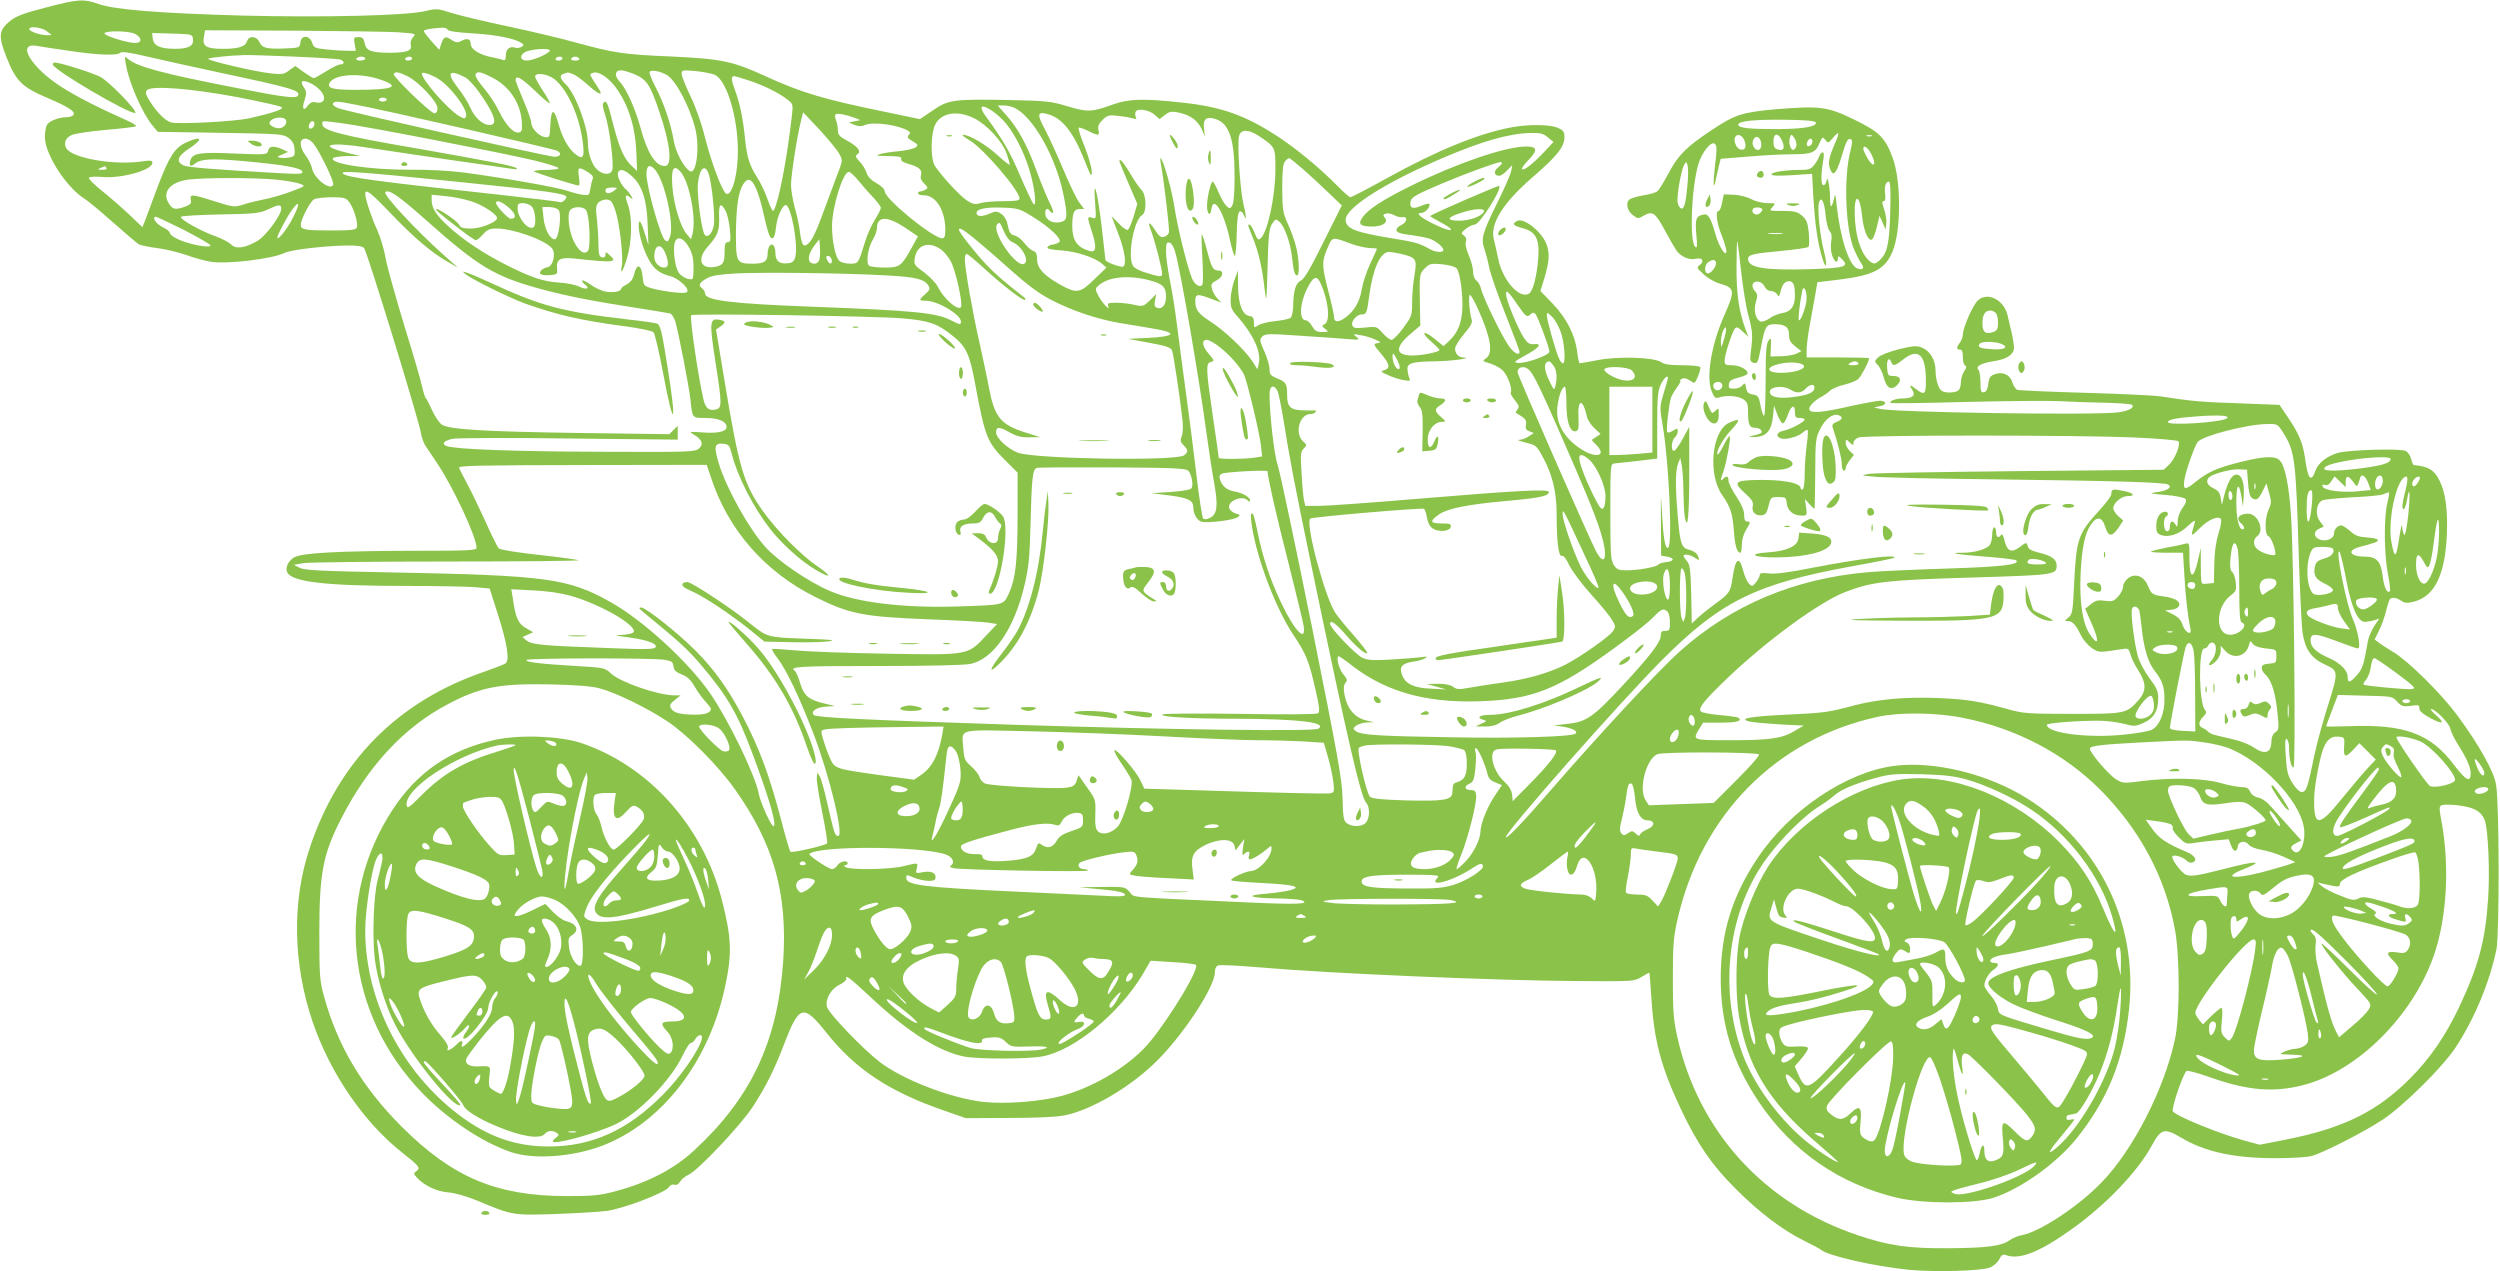 <?xml version="1.0" standalone="no"?>
<!DOCTYPE svg PUBLIC "-//W3C//DTD SVG 20010904//EN"
 "http://www.w3.org/TR/2001/REC-SVG-20010904/DTD/svg10.dtd">
<svg version="1.0" xmlns="http://www.w3.org/2000/svg"
 width="1280pt" height="651pt" viewBox="0 0 1280 651"
 preserveAspectRatio="xMidYMid meet">
<g transform="translate(0,651) scale(0.1,-0.1)"
fill="#8bc34a" stroke="none">
<path d="M233 6471 c-110 -28 -151 -44 -180 -67 -60 -49 -63 -78 -19 -189 48
-121 79 -151 208 -206 108 -46 145 -70 134 -87 -4 -7 -20 -12 -35 -12 -41 0
-90 -20 -101 -40 -6 -10 -10 -39 -10 -63 0 -85 107 -253 199 -312 20 -12 87
-68 150 -124 63 -56 122 -106 132 -112 10 -5 52 -14 93 -19 41 -5 107 -21 148
-35 40 -15 96 -30 125 -35 83 -14 317 14 380 45 32 16 193 35 312 38 60 1 85
-3 95 -13 15 -16 280 -879 291 -946 3 -22 14 -52 23 -66 9 -13 36 -53 59 -88
83 -123 203 -380 203 -435 0 -13 -40 -15 -322 -15 -394 -1 -578 -11 -614 -35
-30 -19 -45 -54 -33 -76 25 -49 200 -69 608 -69 146 0 303 -3 347 -6 l81 -7
42 -132 c48 -150 61 -235 40 -251 -8 -6 -57 -25 -109 -43 -444 -152 -747 -458
-895 -905 -91 -273 -85 -590 15 -886 89 -262 260 -513 455 -668 92 -72 99 -82
77 -98 -16 -11 -15 -14 3 -34 37 -40 100 -70 159 -75 33 -2 91 -19 144 -40
187 -78 185 -78 401 -71 107 4 227 11 267 16 84 11 297 92 318 121 8 12 20 17
29 13 10 -3 21 2 29 16 7 12 27 28 45 36 49 24 262 249 325 344 67 102 112
191 163 325 76 199 98 205 212 63 152 -193 325 -307 609 -405 l109 -38 220 1
c135 0 245 5 285 13 138 27 346 150 477 283 137 137 293 377 293 449 0 19 6
32 17 36 9 4 105 -1 213 -10 351 -31 1219 -68 1625 -70 284 -2 291 -2 328 20
21 13 40 23 41 23 2 0 6 -53 10 -117 14 -232 50 -366 155 -588 83 -174 157
-282 276 -400 120 -121 242 -213 349 -266 43 -21 84 -43 91 -49 37 -30 263
-82 445 -101 128 -13 370 -7 418 11 18 7 39 25 48 42 12 24 19 28 37 21 68
-24 171 17 332 132 177 126 339 295 413 431 46 85 64 90 148 40 124 -74 272
-106 488 -106 77 0 159 5 181 11 61 17 267 122 364 186 105 69 307 269 373
369 96 145 175 334 210 504 15 77 15 742 -2 842 -11 68 -87 204 -199 356 -81
110 -249 276 -325 322 -32 19 -67 42 -78 51 l-20 15 21 42 c12 23 28 66 36 97
7 30 17 60 20 65 9 14 32 12 60 -6 19 -13 30 -13 66 -4 105 28 158 138 167
343 5 128 -7 217 -39 279 -27 53 -56 70 -131 77 -3 1 -9 15 -13 31 -4 17 -16
35 -28 41 -25 14 -294 6 -348 -10 -57 -17 -101 -53 -114 -91 -21 -61 -38 -44
-51 50 -12 90 -31 137 -95 231 l-38 56 -203 8 c-194 6 -248 11 -402 35 -38 6
-216 14 -395 19 -179 5 -333 12 -342 15 -9 4 -21 21 -26 39 -11 38 -49 56 -90
41 -23 -8 -29 -17 -33 -49 -3 -27 -10 -41 -22 -43 -15 -3 -18 4 -18 50 0 30
-5 59 -10 64 -17 17 11 34 73 44 59 9 88 23 104 49 10 16 4 56 -29 189 -20 81
-108 121 -155 70 -25 -27 -73 -138 -73 -170 0 -13 -7 -32 -15 -42 -19 -25 -19
-36 0 -36 11 0 15 -11 15 -39 0 -22 5 -41 12 -43 8 -3 7 -11 -5 -28 -9 -14
-17 -38 -17 -55 0 -17 -5 -36 -12 -43 -13 -13 -66 -16 -85 -4 -18 11 -33 59
-33 105 0 53 -28 100 -69 117 -28 11 -44 10 -119 -8 -49 -13 -95 -30 -106 -42
-20 -19 -20 -20 0 -41 10 -11 23 -39 29 -62 13 -52 36 -68 65 -42 29 26 22 50
-15 50 -28 0 -30 3 -33 43 -3 41 10 57 22 27 8 -21 18 -19 61 15 72 57 111 28
115 -85 3 -96 -3 -104 -54 -64 -29 23 -33 19 -13 -11 15 -26 -2 -40 -53 -40
-34 0 -69 -14 -60 -23 3 -3 176 -1 385 5 209 5 425 7 480 4 55 -3 159 -7 232
-8 72 -2 135 -6 139 -11 14 -14 -15 -30 -68 -38 -111 -16 -1156 -1 -1225 18
l-28 7 29 6 c33 6 38 23 8 28 -11 2 -81 -11 -156 -27 -144 -33 -201 -38 -211
-20 -9 13 21 46 58 66 15 8 36 22 46 32 10 10 43 24 72 31 30 7 62 20 73 29
15 13 56 91 56 107 0 2 -72 4 -160 4 l-160 0 0 39 c0 21 7 78 16 127 9 49 21
118 28 154 l11 65 100 12 c185 22 245 52 284 143 45 105 46 363 1 483 -38 103
-68 132 -197 195 -136 66 -174 71 -396 53 -174 -15 -214 -27 -333 -107 -130
-86 -172 -128 -222 -223 -23 -43 -48 -84 -56 -90 -8 -7 -40 -16 -71 -21 -31
-5 -64 -15 -72 -21 -21 -18 -12 -59 18 -81 25 -19 26 -19 57 -1 43 24 58 14
107 -78 22 -41 48 -86 58 -101 22 -32 66 -51 99 -43 33 8 46 -11 22 -31 -18
-13 -17 -16 18 -48 20 -19 56 -40 80 -47 81 -23 83 -35 27 -162 -67 -150 -95
-320 -65 -391 14 -33 19 -37 38 -31 37 13 97 8 123 -9 21 -14 25 -24 25 -65 0
-65 7 -81 35 -81 24 0 42 -16 32 -27 -4 -3 -21 -9 -39 -13 -31 -8 -31 -9 11
-7 56 2 82 34 89 108 l5 52 16 -43 c9 -24 21 -45 28 -47 6 -2 17 15 25 38 17
52 38 63 38 20 0 -26 4 -31 25 -31 14 0 25 -4 25 -8 0 -12 -70 -49 -107 -57
-37 -7 -44 -30 -13 -40 25 -8 87 9 111 31 11 10 21 15 24 12 3 -2 1 -38 -5
-79 -5 -41 -10 -106 -10 -146 0 -39 -4 -75 -10 -78 -5 -3 -10 -2 -10 4 0 31
-103 48 -250 43 -87 -4 -94 -15 -38 -65 38 -34 46 -47 42 -68 -7 -30 15 -52
48 -47 17 2 25 13 33 48 11 44 12 45 50 45 38 0 40 -2 43 -32 4 -38 34 -63 76
-63 28 0 29 1 23 43 l-6 42 25 -28 c13 -15 25 -24 25 -20 1 4 2 87 3 183 1
165 2 178 26 225 26 51 65 80 94 69 24 -9 19 -23 -10 -34 -19 -7 -25 -15 -21
-28 28 -83 47 -162 47 -189 0 -18 5 -33 10 -33 6 0 10 6 10 14 0 7 10 25 21
40 l21 27 -21 20 c-11 11 -21 29 -21 41 0 20 1 21 20 3 18 -16 20 -17 20 -1 0
9 12 21 26 26 33 13 1123 13 1413 0 118 -5 219 -14 224 -19 14 -14 -17 -92
-49 -122 l-26 -24 -731 -7 c-403 -4 -752 -10 -777 -14 -45 -8 -45 -8 30 -15
41 -4 307 -10 590 -13 633 -8 893 -15 911 -27 23 -14 -5 -32 -59 -39 -43 -6
-39 -7 45 -14 51 -4 97 -14 102 -20 8 -9 3 -22 -14 -46 -15 -21 -25 -48 -25
-69 -1 -29 -2 -33 -11 -18 -14 25 -29 21 -29 -8 0 -16 -6 -25 -15 -25 -17 0
-22 65 -5 75 15 9 12 25 -4 25 -26 0 -46 -30 -46 -71 0 -32 4 -41 24 -48 38
-15 95 4 138 46 30 28 39 33 35 18 -22 -77 -22 -77 25 -30 44 44 92 65 108 49
6 -6 1 -36 -11 -74 -13 -43 -21 -97 -22 -160 l-2 -95 -32 -3 c-37 -4 -34 -12
-35 113 l0 70 -15 -67 c-23 -98 -43 -92 -43 13 0 80 0 81 -22 75 -13 -4 -56
-13 -96 -20 -40 -8 -76 -17 -79 -20 -4 -3 32 -6 79 -6 l85 0 7 -117 c6 -108
18 -212 31 -271 9 -39 -26 -23 -40 18 -8 25 -22 41 -51 55 l-39 20 33 3 c39 4
53 29 27 48 -10 8 -40 17 -65 20 -60 8 -64 11 -83 55 -20 50 -65 66 -102 38
-14 -11 -25 -31 -25 -43 0 -13 -11 -35 -26 -51 -22 -24 -30 -26 -67 -21 -35 5
-47 2 -71 -17 l-30 -24 33 -75 c40 -91 37 -120 -6 -60 -40 55 -58 172 -50 322
7 129 22 199 51 242 31 47 58 44 75 -10 16 -52 35 -52 69 -2 l23 35 -25 22
c-14 12 -26 30 -26 41 0 27 42 62 73 62 45 0 30 17 -23 27 -53 11 -60 9 -60
-17 0 -10 -29 -48 -64 -86 -105 -115 -115 -143 -126 -363 -7 -153 -9 -166 -30
-183 -21 -17 -21 -18 -2 -18 23 0 40 -18 67 -74 11 -22 36 -51 55 -64 36 -24
36 -24 152 -6 35 6 37 4 46 -27 5 -19 23 -56 41 -83 41 -65 41 -104 0 -151
-61 -69 -66 -70 -339 -70 -228 0 -251 2 -330 24 -143 40 -209 51 -355 57 -159
7 -306 -5 -429 -37 -138 -37 -156 -39 -348 -48 -190 -9 -254 -21 -187 -36 19
-4 88 -10 154 -14 l120 -6 -46 -27 c-64 -39 -126 -48 -330 -48 -196 0 -194 0
-159 58 l20 32 89 0 c84 0 116 9 90 26 -6 3 -49 9 -95 13 -46 4 -89 12 -95 18
-16 16 11 51 128 164 206 198 477 396 611 448 138 53 212 61 648 74 426 13
434 14 434 62 0 31 -26 50 -89 65 -37 9 -55 18 -58 31 -7 24 -8 24 -42 -2 -42
-31 -64 -22 -77 31 -6 26 -13 39 -18 32 -12 -20 -26 -13 -26 13 0 14 -4 25
-10 25 -5 0 -10 -18 -10 -39 0 -22 -7 -46 -15 -55 -21 -20 -79 -36 -134 -36
-85 0 -34 -9 114 -20 83 -6 154 -15 158 -19 22 -22 -73 -33 -353 -42 -162 -5
-347 -13 -410 -19 -374 -33 -693 -168 -956 -402 -110 -98 -423 -435 -681 -733
-124 -143 -213 -236 -213 -221 0 28 578 684 800 907 298 299 480 390 969 479
117 21 216 41 219 44 19 20 -180 -5 -413 -50 -125 -25 -195 -34 -227 -30 -36
4 -48 2 -48 -8 0 -8 -9 -24 -19 -37 -18 -22 -21 -23 -36 -8 -9 9 -22 38 -29
64 -21 83 -41 69 -56 -38 -10 -68 -16 -76 -90 -130 -30 -22 -69 -53 -86 -69
l-32 -30 -3 150 c-3 125 -7 153 -22 169 -9 11 -17 23 -17 26 0 13 35 7 58 -9
24 -17 27 -13 12 16 -5 10 -24 21 -41 25 -40 9 -47 31 -59 174 -13 155 -12
234 2 268 l11 28 8 -40 c4 -22 8 -83 8 -136 1 -53 4 -111 8 -130 14 -71 22 9
22 236 l0 230 -32 -59 c-18 -33 -38 -62 -45 -64 -18 -5 -15 53 3 68 8 7 15 21
15 31 0 18 -2 18 -24 4 -14 -9 -27 -12 -30 -7 -6 11 9 146 20 177 4 11 18 35
31 53 13 17 20 32 16 32 -4 0 -1 5 7 10 10 6 22 4 37 -5 12 -8 24 -15 27 -15
9 0 37 71 31 80 -3 6 -44 10 -91 10 -61 0 -92 4 -109 16 -38 25 -218 31 -326
10 -47 -9 -88 -16 -91 -16 -3 0 -9 27 -13 59 -10 85 -54 172 -126 247 l-62 64
22 72 c25 85 26 126 7 173 -27 63 -115 131 -148 114 -28 -15 -22 -24 27 -37
68 -18 88 -55 81 -152 -7 -93 -27 -170 -47 -183 -49 -31 -137 69 -159 181 -6
31 -16 76 -22 98 -19 80 48 187 205 322 119 103 157 151 157 199 0 29 -5 36
-35 49 -40 17 -147 18 -231 3 -168 -30 -383 -117 -646 -263 -96 -53 -179 -96
-184 -96 -5 0 -36 27 -69 61 -90 91 -210 190 -307 253 -165 107 -287 150 -488
171 -200 22 -272 19 -355 -11 -104 -38 -128 -39 -230 -8 -83 25 -106 28 -304
32 -279 5 -305 2 -386 -54 l-65 -44 -172 36 c-322 66 -430 98 -617 183 -169
78 -228 90 -489 102 -240 10 -289 18 -487 72 -71 20 -227 57 -345 82 -118 25
-248 56 -289 69 -69 22 -78 23 -130 10 -95 -24 -519 -34 -931 -24 -432 12
-658 30 -744 59 -79 28 -106 26 -273 -18z m7 -121 l25 -20 -26 0 c-33 0 -89
19 -89 31 0 17 65 9 90 -11z m2052 8 c3 -8 48 -14 131 -19 118 -7 212 -26 247
-49 13 -9 13 -11 0 -20 -8 -5 -21 -7 -29 -5 -29 11 -51 -5 -51 -37 0 -22 -4
-29 -14 -25 -8 3 -32 9 -53 13 -65 12 -113 41 -113 69 0 27 -18 32 -51 14 -16
-8 -26 -7 -44 5 -34 23 -42 20 -55 -16 l-11 -33 -40 44 c-21 24 -39 47 -39 52
0 7 34 14 92 17 14 1 28 -3 30 -10z m-244 -14 c81 -6 83 -7 66 -25 -9 -10 -14
-27 -11 -39 8 -30 -20 -40 -107 -40 -96 0 -121 10 -129 49 -5 25 -11 31 -32
31 -24 0 -25 -2 -19 -35 l6 -35 -44 0 c-25 0 -73 3 -108 7 -57 6 -63 8 -72 35
-14 39 -55 40 -60 1 -3 -27 -4 -28 -78 -31 -94 -4 -118 2 -132 33 -14 31 -54
34 -63 4 -9 -28 -44 -39 -124 -39 -85 0 -106 13 -97 61 l6 34 457 -2 c252 -2
495 -5 541 -9z m-1358 -7 c38 -19 39 -47 2 -47 -42 0 -164 39 -157 50 9 14
126 12 155 -3z m298 -26 c5 -36 -22 -51 -92 -51 -76 0 -110 16 -114 53 l-3 28
103 -3 c101 -3 103 -4 106 -27z m-635 -61 c145 -22 247 -26 263 -10 7 7 50 1
135 -19 68 -16 243 -55 389 -86 357 -76 401 -89 385 -115 -10 -15 -66 -9 -300
37 -383 74 -523 111 -569 151 -18 16 -19 16 -12 -25 14 -91 84 -252 137 -316
l27 -32 320 -5 c306 -5 322 -6 349 -26 20 -15 29 -31 31 -57 3 -31 0 -37 -21
-42 -14 -4 -36 -5 -48 -3 -23 4 -23 5 6 17 l30 13 -30 14 c-44 19 -66 17 -72
-7 -6 -21 -8 -22 -172 -15 -178 8 -214 2 -226 -34 -9 -27 0 -37 19 -21 34 28
81 31 256 16 205 -19 292 -34 298 -54 4 -12 -14 -13 -109 -8 -341 19 -477 30
-499 40 -40 19 -31 48 25 84 78 51 71 71 -11 34 -60 -27 -88 -72 -149 -233
-29 -78 -58 -156 -64 -172 l-12 -29 -67 64 c-37 35 -100 90 -140 122 -40 32
-70 62 -67 67 3 5 34 7 68 4 99 -9 257 35 257 72 0 13 -9 14 -57 7 -144 -20
-357 18 -384 69 -14 27 -3 53 29 67 15 7 93 19 175 26 81 7 150 15 154 19 3 3
-21 18 -53 32 -259 116 -380 189 -458 275 -63 71 -63 116 2 104 18 -3 92 -15
165 -25z m2461 -1 c-10 -17 -86 -49 -116 -49 -42 0 -38 36 5 49 47 13 120 14
111 0z m-1304 -29 c118 -5 223 -12 233 -15 22 -9 22 -25 -1 -25 -10 0 -42 -16
-72 -35 -30 -19 -59 -35 -63 -35 -5 0 -28 14 -52 31 l-43 31 -31 -22 c-26 -20
-37 -22 -92 -16 -76 7 -331 67 -323 75 6 6 111 17 184 19 25 1 142 -3 260 -8z
m360 -10 c0 -5 -12 -10 -26 -10 -14 0 -23 4 -19 10 3 6 15 10 26 10 10 0 19
-4 19 -10z m240 0 c0 -5 -9 -10 -21 -10 -11 0 -17 5 -14 10 3 6 13 10 21 10 8
0 14 -4 14 -10z m770 0 c0 -5 -9 -10 -21 -10 -11 0 -17 5 -14 10 3 6 13 10 21
10 8 0 14 -4 14 -10z m85 0 c4 -6 -5 -10 -20 -10 -15 0 -24 4 -20 10 3 6 12
10 20 10 8 0 17 -4 20 -10z m286 -81 c60 -26 79 -55 124 -189 58 -169 69 -280
29 -280 -48 0 -89 65 -125 197 -27 99 -73 200 -106 235 -29 30 -25 58 7 58 12
0 43 -10 71 -21z m166 -5 c45 -29 113 -158 142 -269 25 -96 7 -242 -27 -221
-32 19 -74 100 -83 159 -14 83 -52 195 -94 274 -19 36 -32 70 -29 75 8 13 61
2 91 -18z m243 3 c67 -32 126 -249 117 -427 -5 -113 -37 -204 -62 -179 -23 23
-74 162 -106 287 -16 67 -48 157 -74 210 -25 52 -45 103 -45 114 0 19 4 20 73
14 39 -4 83 -13 97 -19z m-1574 -7 c57 -28 154 -131 154 -164 0 -17 -6 -26
-16 -26 -19 0 -215 189 -208 201 8 14 24 11 70 -11z m145 -6 c67 -34 168 -166
155 -201 -5 -12 -10 -12 -37 4 -55 32 -189 185 -189 216 0 10 33 1 71 -19z
m151 0 c15 -8 47 -42 71 -76 81 -115 98 -168 53 -168 -34 0 -75 37 -97 87 -10
24 -39 71 -65 104 -60 78 -47 96 38 53z m136 0 c89 -44 147 -130 154 -229 2
-42 0 -50 -15 -53 -27 -6 -65 34 -102 108 -18 37 -50 86 -70 109 -43 52 -57
76 -48 85 11 11 28 7 81 -20z m415 17 c14 -5 48 -30 76 -55 57 -51 82 -60 57
-21 -53 82 -50 74 -30 82 30 11 87 -28 129 -92 56 -84 87 -187 93 -310 l4
-100 -27 25 c-40 37 -63 89 -95 212 -29 115 -35 127 -50 112 -7 -7 -3 -29 9
-64 21 -62 45 -250 36 -280 -9 -28 -50 -26 -80 4 -26 26 -45 83 -45 135 0 83
-66 256 -114 300 -30 28 -33 48 -8 54 9 3 18 5 19 6 1 0 13 -3 26 -8z m-984
-29 c105 -36 66 -52 -130 -52 -118 0 -148 9 -130 38 27 43 156 50 260 14z
m892 1 c69 -58 129 -197 144 -330 8 -69 -1 -82 -38 -53 -37 29 -68 85 -87 154
-23 83 -38 83 -42 -1 -3 -66 -4 -68 -28 -65 -30 4 -70 45 -70 74 0 11 -18 63
-40 114 -22 52 -40 98 -40 103 0 29 27 14 95 -50 41 -40 77 -70 80 -68 2 3
-14 32 -35 64 -22 33 -40 66 -40 73 0 23 66 14 101 -15z m990 -4 c77 -25 152
-62 197 -96 32 -24 33 -26 27 -81 -25 -222 -67 -442 -93 -489 -5 -9 -16 10
-31 54 -13 38 -38 91 -57 119 -36 57 -50 100 -59 189 -10 105 -27 188 -51 251
-21 57 -22 74 -4 74 4 0 36 -9 71 -21z m-2197 -46 c42 -41 29 -80 -22 -66 -13
3 -25 -3 -36 -18 -22 -32 -32 -16 -16 30 10 33 10 42 -4 63 -9 13 -13 27 -10
30 10 11 62 -12 88 -39z m-415 -41 c117 -23 218 -45 224 -51 10 -10 -44 -29
-168 -57 -74 -16 -356 -31 -398 -21 -30 8 -71 48 -108 106 -23 36 -26 47 -17
59 21 25 222 10 467 -36z m761 -12 c0 -5 -9 -10 -20 -10 -11 0 -20 5 -20 10 0
6 9 10 20 10 11 0 20 -4 20 -10z m-159 -26 c142 -26 1013 -226 1032 -236 27
-14 15 -33 -19 -30 -54 6 -1069 234 -1102 248 -18 7 -31 18 -27 24 8 13 18 13
116 -6z m3332 -99 c52 -65 102 -170 127 -269 21 -83 27 -157 11 -140 -5 5 -37
72 -70 149 -53 123 -82 173 -178 306 -13 17 -20 36 -17 40 10 17 86 -35 127
-86z m45 81 c95 -50 207 -250 246 -438 23 -113 22 -136 -10 -144 -42 -11 -78
7 -82 39 -3 26 11 37 23 17 3 -5 10 -10 16 -10 5 0 -2 23 -16 50 -14 28 -46
105 -70 171 -48 130 -91 209 -155 282 l-42 47 32 0 c17 0 43 -6 58 -14z m717
-36 l22 -20 27 21 c21 17 34 20 64 14 69 -13 109 -44 131 -100 11 -29 11 -29
6 11 -7 56 10 70 60 54 70 -23 97 -107 96 -300 0 -70 -4 -128 -11 -140 -11
-20 -13 -21 -30 -5 -11 10 -29 41 -41 71 -13 30 -26 54 -30 54 -10 0 -29 -82
-29 -124 0 -42 17 -57 22 -19 9 79 65 -12 95 -155 10 -45 21 -82 25 -82 4 0 9
50 10 112 2 78 7 113 16 116 6 2 16 -7 21 -20 14 -35 13 -7 -4 64 -16 73 -31
303 -21 342 9 35 48 35 101 0 85 -57 85 -56 85 -170 0 -139 -40 -325 -76 -355
-12 -10 -17 -5 -31 30 -9 22 -20 41 -25 41 -11 0 -11 2 17 -69 29 -69 49 -160
61 -271 8 -67 9 -54 14 121 4 166 8 199 23 223 18 26 19 27 38 10 26 -23 56
-107 64 -179 8 -75 14 -95 26 -95 14 0 11 85 -6 150 -8 31 -27 84 -42 116 -25
54 -27 70 -28 180 0 88 4 125 14 137 7 10 17 17 21 17 9 0 107 -85 197 -172
l73 -70 -93 -186 c-68 -138 -99 -190 -117 -199 -27 -13 -38 -52 -39 -134 -1
-26 -7 -51 -13 -56 -7 -6 -42 -13 -77 -17 -36 -3 -75 -13 -88 -21 -22 -15 -23
-15 -23 14 0 23 -5 30 -22 33 -37 5 -58 60 -59 153 l-1 80 -18 -50 c-10 -27
-19 -71 -19 -97 -1 -41 4 -54 32 -85 84 -95 125 -184 112 -244 l-7 -30 -27 43
c-37 56 -142 156 -214 202 -62 40 -77 60 -77 105 0 37 10 38 81 11 l52 -19
-21 22 c-11 12 -24 34 -27 49 -6 23 -2 29 25 43 33 17 38 50 8 50 -27 0 -35
14 -58 103 -12 45 -24 82 -27 82 -2 0 -1 -54 3 -119 4 -66 4 -127 1 -136 -9
-22 -41 -4 -55 32 -24 60 -74 263 -88 358 -13 89 -56 241 -71 255 -3 3 -3 -11
1 -30 18 -105 45 -336 41 -351 -3 -9 -15 -19 -26 -22 -15 -4 -26 4 -45 35 -31
48 -40 45 -19 -8 18 -47 55 -190 55 -215 0 -19 -10 -18 -93 8 -26 8 -52 23
-57 33 -28 52 6 236 48 259 24 14 22 105 -4 129 -10 10 -37 48 -58 85 -22 37
-44 67 -49 67 -11 0 -12 6 43 -124 l43 -100 -19 -65 c-11 -35 -24 -66 -30 -68
-7 -2 -28 13 -47 34 l-36 37 34 -89 c34 -88 44 -158 26 -170 -11 -6 -91 23
-91 34 0 3 -9 82 -20 175 -22 183 -44 259 -33 117 6 -82 6 -83 -15 -76 -27 8
-27 7 0 -76 24 -76 20 -104 -14 -94 -64 19 -88 55 -88 128 0 66 9 87 37 87
l24 0 -25 33 c-13 17 -50 93 -81 167 -31 74 -74 168 -95 208 -42 77 -39 92 13
78 74 -19 131 -90 189 -235 32 -82 38 -91 38 -61 0 19 -16 77 -36 128 -21 51
-35 95 -31 98 3 3 23 -4 46 -15 53 -27 63 -27 55 3 -4 19 1 32 21 52 24 24 32
26 78 21 29 -3 63 -9 76 -13 18 -5 22 -4 17 5 -4 7 -5 19 -2 28 9 21 71 11
101 -17z m-1618 -197 c17 -32 17 -35 0 -81 -10 -26 -40 -105 -66 -177 -53
-145 -72 -185 -96 -205 -22 -18 -31 -3 -40 67 -3 29 -15 83 -26 121 -10 37
-19 89 -19 116 0 50 33 260 52 331 l10 40 84 -89 c46 -50 91 -105 101 -123z
m78 184 l30 -12 -30 -6 -30 -6 29 -12 c23 -9 36 -9 58 0 41 17 173 -2 218 -31
12 -7 12 -12 3 -21 -10 -10 -6 -17 19 -32 29 -17 31 -20 15 -32 -9 -7 -47 -15
-84 -19 -38 -3 -81 -10 -98 -15 -25 -8 -17 -9 42 -10 57 -1 71 -4 67 -15 -3
-9 9 -17 40 -26 53 -15 70 -31 61 -59 -4 -13 2 -26 17 -41 19 -18 20 -22 8
-30 -8 -5 -21 -10 -27 -10 -7 0 -13 -4 -13 -10 0 -5 14 -10 31 -10 61 0 109
-78 109 -177 0 -33 -4 -43 -16 -43 -47 0 -294 202 -294 240 0 11 -17 28 -42
42 -27 15 -45 33 -51 53 -5 17 -21 43 -36 58 -21 23 -23 29 -11 37 22 14 2 40
-53 70 -38 20 -47 30 -47 52 0 15 -4 38 -9 51 -6 14 -7 28 -3 31 7 8 55 -1 97
-17z m613 -3 c65 -32 145 -119 166 -180 9 -26 16 -52 16 -57 0 -5 -28 17 -62
48 -60 55 -145 105 -178 105 -8 0 8 -13 35 -29 68 -39 255 -257 255 -297 0
-11 -19 -14 -83 -14 -45 0 -98 -4 -117 -10 -29 -8 -39 -6 -70 14 -35 23 -128
123 -163 176 -20 29 -23 133 -6 193 21 76 112 99 207 51z m-3530 -2 c17 -11 5
-40 -19 -47 -20 -7 -59 10 -59 25 0 22 53 37 78 22z m7839 -19 c7 -21 -64 -34
-204 -34 -139 0 -193 6 -193 22 0 19 73 27 229 26 114 -1 166 -6 168 -14z
m-7687 -7 c0 -16 -18 -31 -27 -22 -8 8 5 36 17 36 5 0 10 -6 10 -14z m140 3
c109 -13 815 -150 983 -190 70 -17 127 -35 127 -40 0 -5 -30 -9 -67 -9 -37 0
-63 -4 -58 -8 10 -8 212 -72 228 -72 5 0 5 20 1 45 -7 51 -3 53 44 25 25 -16
32 -25 26 -38 -4 -9 -9 -32 -12 -50 -4 -32 -6 -34 -41 -29 -20 3 -54 12 -76
20 -43 16 -322 66 -525 93 -77 10 -184 16 -279 15 -201 -1 -414 30 -396 59 3
5 36 10 73 11 l67 0 -73 18 c-153 38 -82 56 103 26 50 -8 232 -34 405 -60 173
-25 328 -47 345 -50 18 -3 26 -2 20 4 -12 11 -129 34 -511 101 -391 67 -484
92 -484 125 0 18 -5 18 100 4z m6176 -73 l28 -23 -49 -52 c-56 -60 -103 -96
-112 -87 -4 4 10 23 30 44 52 53 49 72 -9 72 -104 0 -354 -85 -589 -201 -148
-73 -223 -122 -251 -165 -22 -32 -8 -44 52 -44 52 0 84 21 65 44 -11 13 -11
17 4 22 9 4 28 0 42 -7 14 -8 34 -13 45 -11 27 5 22 -26 -7 -40 -14 -6 -25
-17 -25 -24 0 -15 17 -21 85 -29 28 -4 64 -11 81 -16 33 -10 74 -43 74 -59 0
-15 -42 -12 -70 5 -51 29 -75 36 -194 55 -190 31 -236 50 -236 95 0 62 202
190 501 318 200 85 336 124 446 126 52 1 66 -3 89 -23z m1470 -28 c-32 -73
-38 -102 -26 -133 16 -42 32 -25 58 61 25 84 34 100 50 90 7 -4 5 -25 -4 -59
-36 -138 -25 -411 21 -509 13 -29 30 -61 37 -70 15 -21 6 -32 -21 -23 -43 13
-89 153 -108 330 -6 55 -7 57 -13 27 -12 -50 -20 -50 -20 0 0 25 -3 61 -7 79
-6 30 -7 31 -12 11 -3 -13 -10 -22 -16 -20 -12 4 -12 54 -1 121 6 31 5 47 -2
47 -6 0 -13 -9 -17 -19 -3 -11 -15 -31 -26 -45 -17 -22 -28 -26 -73 -26 -76 0
-146 -11 -146 -23 0 -7 36 -8 104 -4 l104 7 6 -118 c9 -137 21 -227 42 -299
22 -81 34 -63 13 19 -21 80 -36 226 -25 254 12 31 27 0 33 -67 3 -35 12 -72
20 -81 11 -12 13 -28 9 -53 -4 -20 -2 -52 4 -71 12 -36 30 -46 30 -17 0 15 3
14 22 -5 37 -37 14 -44 -159 -50 -238 -7 -323 6 -323 53 0 21 26 27 168 40 73
7 137 16 141 21 5 5 5 38 2 73 -6 53 -12 68 -35 87 -23 20 -38 24 -98 24 -70
0 -71 0 -53 20 18 20 17 20 -26 20 -25 0 -60 9 -82 20 -22 12 -61 22 -90 23
l-51 2 -9 -42 c-4 -24 -12 -43 -18 -43 -17 0 -9 -65 16 -125 13 -33 24 -69 24
-80 0 -36 -37 20 -55 83 -24 84 -37 108 -60 104 -40 -8 -46 -21 -39 -101 6
-62 5 -74 -6 -64 -30 29 -19 301 17 424 19 62 67 120 85 102 10 -10 10 -33 0
-109 -11 -95 -9 -137 4 -72 4 18 11 49 16 69 l9 36 138 11 c76 7 177 12 226
12 101 0 122 8 142 57 14 33 16 34 30 17 13 -18 15 -18 37 8 34 41 38 33 13
-24z m-463 9 c11 -33 -1 -51 -26 -41 -19 7 -33 47 -22 64 12 19 38 6 48 -23z
m192 1 c15 -37 7 -53 -24 -43 -16 5 -21 15 -21 41 0 45 26 46 45 2z m73 -22
c-2 -11 -8 -21 -15 -23 -15 -5 -28 40 -18 64 6 17 7 17 21 -2 8 -11 13 -29 12
-39z m385 47 c-7 -2 -19 -2 -25 0 -7 3 -2 5 12 5 14 0 19 -2 13 -5z m-567 -29
c4 -14 2 -30 -5 -37 -17 -17 -45 15 -36 42 9 29 33 26 41 -5z m-7409 -12 c35
-47 105 -193 99 -207 -13 -35 -99 31 -109 85 -4 17 -18 46 -32 64 -33 43 -34
86 -2 86 14 0 32 -11 44 -28z m7673 14 c0 -16 -18 -31 -27 -22 -8 8 5 36 17
36 5 0 10 -6 10 -14z m303 -69 c26 -52 10 -69 -19 -21 -13 22 -24 45 -24 52 0
24 25 7 43 -31z m-1893 -43 c0 -3 -10 -14 -22 -23 -22 -19 -18 -41 8 -41 8 0
27 12 41 28 l26 27 -6 -32 c-4 -18 -38 -96 -77 -174 -70 -142 -79 -174 -59
-226 5 -15 17 -58 24 -94 8 -37 46 -146 85 -243 38 -97 70 -181 70 -186 0 -26
-34 -5 -61 38 -41 63 -128 245 -136 283 -3 16 -14 35 -23 42 -11 8 -18 26 -18
47 0 19 -10 56 -22 83 -12 28 -19 56 -15 68 5 14 1 25 -10 33 -16 12 -15 14
10 34 15 12 36 22 45 22 26 0 141 182 126 198 -4 4 -336 -140 -354 -154 -2 -1
25 -17 59 -35 83 -44 51 -51 -36 -8 -74 36 -100 59 -67 59 20 0 50 36 39 46
-3 3 -22 -2 -43 -11 -43 -18 -60 -9 -51 27 5 19 34 35 157 87 130 55 279 109
303 111 4 0 7 -3 7 -6z m950 -110 c-9 -95 -17 -127 -33 -121 -6 2 -14 14 -17
28 -7 27 16 162 32 193 11 20 11 20 18 1 4 -11 4 -57 0 -101z m-8095 86 c4 -6
-6 -10 -22 -9 -25 0 -26 1 -8 9 11 5 21 9 22 9 1 1 5 -3 8 -9z m2808 -8 c50
-55 101 -284 77 -346 -9 -24 -13 -26 -25 -16 -24 20 -95 274 -95 339 0 44 16
53 43 23z m131 -11 c45 -50 82 -238 62 -317 l-8 -29 -23 28 c-30 34 -65 148
-72 237 -8 96 5 121 41 81z m145 -13 c16 -50 33 -218 26 -260 -7 -42 -30 -67
-46 -51 -16 16 -41 201 -36 261 8 81 37 107 56 50z m-395 -9 c53 -46 78 -122
82 -249 l4 -105 -18 57 c-20 67 -32 82 -32 42 0 -46 26 -130 55 -179 26 -45
55 -66 107 -79 34 -8 88 -53 88 -73 0 -13 -10 -15 -67 -10 -38 4 -88 13 -113
20 -44 13 -45 13 -50 62 -6 62 -30 68 -43 12 -6 -26 -18 -42 -38 -53 -16 -8
-29 -18 -29 -23 0 -15 -50 -22 -88 -12 -21 6 -53 22 -72 36 -18 13 -36 22 -39
19 -3 -3 3 -12 13 -20 30 -21 9 -30 -27 -12 -18 9 -63 19 -102 21 -85 6 -140
24 -268 88 -119 60 -224 129 -301 200 -63 57 -86 94 -86 135 l0 27 69 -7 c38
-3 97 -15 132 -26 65 -20 144 -74 133 -91 -13 -22 -86 -49 -133 -49 -39 0 -53
4 -60 19 -10 19 -100 81 -117 81 -11 0 24 -30 122 -105 39 -30 75 -55 81 -55
5 0 22 14 36 30 22 25 35 30 70 30 83 0 243 -57 282 -100 23 -25 7 -94 -22
-98 -12 -2 -27 -10 -33 -17 -16 -19 5 -28 52 -23 30 3 33 5 30 34 -4 47 16 58
91 50 204 -22 221 -20 177 19 -19 17 -20 17 -20 1 0 -11 -6 -16 -17 -14 -15 3
-18 15 -19 68 0 36 -4 95 -8 131 -7 55 -5 68 9 83 10 9 29 16 43 14 21 -2 28
-13 43 -57 21 -62 41 -236 33 -281 -11 -54 5 -32 26 38 26 83 28 207 6 271
-18 49 -15 61 10 40 16 -13 16 -12 6 7 -6 11 -18 27 -27 34 -24 20 -47 69 -41
86 9 22 32 17 70 -17z m-899 -29 c470 -48 565 -61 565 -79 0 -11 -26 -32 -32
-26 -2 2 -130 18 -284 35 -673 73 -809 92 -828 111 -18 17 81 10 579 -41z
m2062 3 c21 -26 55 -65 76 -86 20 -22 37 -45 37 -51 0 -7 -14 -34 -30 -60 -17
-26 -40 -78 -51 -114 -35 -114 -34 -112 -78 -112 -22 0 -46 7 -54 15 -20 19
-37 101 -37 177 0 97 56 278 86 278 7 0 30 -21 51 -47z m-2981 7 c51 -5 105
-15 120 -21 29 -11 29 -11 -41 -38 -39 -15 -100 -33 -135 -40 -36 -7 -87 -19
-113 -28 -48 -15 -51 -14 -147 16 -119 38 -129 38 -123 8 4 -18 -2 -25 -29
-35 -49 -17 -64 -15 -82 14 -39 58 2 110 95 124 78 11 349 11 455 0z m2454
-43 c11 -24 27 -75 35 -113 28 -123 36 -144 49 -144 9 0 15 19 19 55 5 52 32
115 50 115 27 0 65 -204 49 -265 -7 -24 -14 -31 -41 -33 -42 -4 -61 12 -61 54
0 36 -17 54 -31 33 -5 -8 -9 -25 -9 -40 0 -37 -18 -49 -75 -49 -84 0 -87 5
-87 155 1 134 12 213 38 253 22 34 43 27 64 -21z m5808 -124 c-5 -167 -15
-210 -57 -248 -17 -15 -26 -17 -39 -9 -50 31 -84 131 -86 251 -2 107 27 97 38
-14 7 -71 30 -127 49 -120 7 2 18 30 26 63 l14 59 16 -35 15 -35 4 31 c2 17
-3 49 -11 72 -11 31 -12 42 -3 42 8 0 11 12 8 35 -5 40 2 65 19 65 8 0 10 -43
7 -157z m-6532 112 c-25 -19 -46 -19 -46 0 0 10 10 15 33 15 30 -1 31 -1 13
-15z m-1147 -116 c119 -124 209 -202 291 -248 l55 -32 -75 67 c-145 130 -310
308 -297 320 17 17 66 -17 205 -140 274 -244 354 -291 591 -356 134 -36 272
-63 481 -95 91 -14 172 -28 181 -30 9 -3 21 -22 27 -43 16 -54 69 -327 77
-397 10 -98 8 -95 78 -95 65 0 107 -18 107 -46 0 -24 -46 -34 -123 -28 -69 5
-71 4 -45 -11 42 -24 52 -49 27 -71 -20 -18 -44 -19 -498 -17 -445 1 -752 13
-794 29 -28 10 -15 28 29 37 22 5 286 6 597 2 l557 -6 0 35 0 36 -22 -22 -21
-21 -451 6 c-496 7 -676 18 -714 43 -13 9 -35 41 -49 72 -14 31 -28 59 -32 62
-4 3 -13 30 -20 61 -6 31 -48 173 -92 315 -43 143 -86 295 -94 339 -7 44 -27
111 -44 148 -31 68 -61 160 -61 184 0 29 28 8 129 -98z m-211 56 c23 -29 47
-108 39 -130 -5 -12 -28 -15 -131 -15 -135 0 -156 4 -156 29 0 27 47 118 67
130 10 6 50 11 90 11 64 0 74 -2 91 -25z m817 -28 c37 -32 41 -57 10 -57 -14
0 -75 65 -75 80 0 19 27 9 65 -23z m-1105 -51 c-28 -57 -80 -122 -80 -102 0
13 52 111 77 144 38 51 40 30 3 -42z m1222 57 c19 -17 26 -97 9 -107 -27 -17
-81 49 -81 98 0 22 5 26 27 26 14 0 35 -7 45 -17z m-1282 -12 c0 -33 -79 -140
-123 -165 -62 -36 -110 -43 -133 -18 -11 11 -45 29 -77 41 -77 26 -191 91
-180 101 4 5 96 10 203 12 174 3 200 6 240 25 57 27 70 28 70 4z m2275 -11 c9
-17 19 -60 22 -95 5 -56 4 -65 -11 -65 -12 0 -16 -10 -16 -47 0 -61 -8 -72
-53 -80 -72 -11 -89 42 -33 104 51 58 60 81 58 151 -3 68 8 79 33 32z m-855 5
c17 -21 1 -150 -19 -150 -25 0 -52 50 -58 108 l-6 57 35 0 c20 0 41 -7 48 -15z
m140 0 c18 -22 26 -190 10 -210 -18 -21 -45 -3 -71 47 -26 51 -37 142 -19 163
16 19 64 19 80 0z m2291 -37 c85 -53 148 -113 133 -127 -5 -5 -20 -11 -33 -13
-14 -1 -26 -8 -28 -14 -3 -8 21 -13 69 -16 77 -5 171 -35 210 -68 l23 -20 -62
-60 c-72 -71 -91 -74 -172 -29 -86 48 -121 86 -121 130 0 28 -5 39 -19 44 -11
3 -31 21 -45 39 -14 19 -36 36 -50 40 -24 6 -28 12 -40 68 -4 15 -17 35 -30
43 -22 15 -28 15 -62 0 -39 -16 -64 -14 -64 5 0 20 46 30 131 27 83 -3 89 -5
160 -49z m3732 37 c-1 -5 -8 -14 -17 -20 -18 -11 -42 7 -31 25 8 13 51 9 48
-5z m-1425 -7 c-8 -24 -72 -48 -126 -48 -69 0 -65 17 8 40 67 22 123 25 118 8z
m-6657 -95 c73 -38 135 -73 136 -79 5 -16 -99 2 -159 28 -26 11 -48 27 -48 34
0 8 -17 22 -37 31 -34 16 -58 53 -35 53 5 0 69 -30 143 -67z m3692 12 l67 -45
-32 -58 c-52 -95 -62 -102 -137 -102 -36 0 -72 4 -80 9 -19 12 -8 93 19 136
11 18 20 43 20 57 0 62 53 63 143 3z m507 -20 c11 -27 29 -49 42 -54 47 -18
89 -90 64 -110 -38 -32 -175 167 -139 202 11 11 13 9 33 -38z m-160 -29 c30
-24 114 -96 185 -160 95 -85 153 -128 216 -161 110 -57 239 -100 359 -120 52
-8 125 -21 162 -27 129 -21 119 -41 -25 -48 l-102 -5 109 -20 c89 -16 110 -24
117 -40 7 -18 39 -230 54 -361 3 -29 1 -64 -5 -78 -8 -21 -6 -30 10 -46 24
-24 25 -33 3 -51 -36 -31 -777 -19 -854 14 -53 22 -109 75 -109 103 0 31 17
30 71 -1 33 -18 58 -25 99 -24 l55 1 -73 23 c-128 40 -160 79 -188 227 -8 45
-31 151 -49 233 -36 158 -75 381 -75 428 0 15 4 27 9 27 5 0 47 -35 93 -77 93
-85 198 -166 206 -158 3 3 3 6 1 8 -119 94 -153 124 -200 173 -56 60 -139 165
-139 177 0 14 17 5 70 -37z m4143 17 c-18 -2 -48 -2 -65 0 -18 2 -4 4 32 4 36
0 50 -2 33 -4z m-5595 -70 c17 -31 23 -59 23 -99 0 -31 -2 -58 -5 -61 -11 -11
-56 8 -71 31 -19 28 -30 113 -21 151 10 40 45 30 74 -22z m3392 18 c30 -11 72
-20 93 -21 20 0 37 -2 37 -4 0 -2 -16 -37 -35 -77 -19 -41 -38 -100 -43 -131
-10 -64 -40 -114 -88 -147 -35 -24 -54 -21 -54 9 0 10 -14 72 -31 137 -32 125
-32 146 1 220 22 51 21 51 120 14z m-2724 -78 c-4 -14 -14 -23 -26 -23 -39 0
-38 44 2 96 l23 29 3 -39 c2 -22 1 -50 -2 -63z m4719 -65 c9 -81 25 -182 37
-225 22 -80 23 -103 12 -185 -5 -39 -3 -49 10 -54 24 -9 27 -4 43 82 19 103
26 114 69 114 54 0 74 -15 74 -55 0 -26 7 -39 31 -58 l32 -25 -24 -12 c-13 -7
-48 -13 -79 -14 l-55 -1 2 50 c2 46 1 48 -12 31 -12 -16 -15 -58 -15 -210 -1
-135 -4 -186 -11 -173 -5 9 -13 36 -17 60 -7 36 -11 43 -37 47 -23 4 -31 11
-35 34 -4 26 -6 27 -19 13 -7 -10 -27 -17 -43 -17 -25 0 -29 4 -26 23 2 17 13
24 47 33 25 6 46 15 48 21 6 18 -39 43 -79 43 -33 0 -38 3 -38 23 0 29 38 147
53 165 8 10 16 7 39 -15 l29 -27 -16 44 c-33 92 -45 181 -44 318 0 75 2 133 4
127 2 -5 11 -76 20 -157z m-2898 102 c28 -95 124 -656 162 -940 12 -85 28
-193 37 -240 21 -116 17 -160 -18 -180 -19 -10 -31 -11 -38 -4 -5 5 -21 108
-35 229 -14 120 -39 313 -55 429 -16 116 -36 270 -45 341 -9 72 -25 172 -36
224 -10 51 -19 116 -19 143 0 41 3 49 17 46 11 -2 22 -21 30 -48z m-1197 11
c14 -10 35 -36 48 -59 25 -45 64 -222 52 -235 -17 -19 -88 44 -118 104 -9 19
-41 52 -70 74 -51 37 -54 41 -48 75 11 68 73 87 136 41z m-1414 -16 c20 -49
18 -75 -5 -75 -27 0 -51 26 -51 55 0 62 33 74 56 20z m3772 -6 c73 -18 78 -26
64 -109 -7 -39 -12 -101 -12 -139 0 -66 -2 -71 -45 -130 -25 -34 -52 -61 -60
-61 -9 0 -29 16 -46 35 -30 34 -32 34 -90 28 -49 -5 -60 -3 -65 11 -8 20 22
56 47 56 25 0 28 8 39 92 18 139 57 228 101 228 11 0 41 -5 67 -11z m-2921
-24 c8 -22 -6 -33 -17 -15 -13 20 -12 30 0 30 6 0 13 -7 17 -15z m4528 -15 c9
-15 -22 -60 -40 -60 -21 0 -19 47 3 59 22 13 29 13 37 1z m-1328 -33 c19 -19
36 -148 29 -225 -6 -66 -26 -110 -70 -151 l-25 -23 -46 37 c-58 48 -74 35 -17
-14 23 -20 42 -39 42 -43 0 -10 -87 -28 -138 -28 -91 0 -92 42 -5 115 l45 38
-2 106 c-3 155 -3 159 26 188 24 23 31 25 86 20 33 -3 67 -12 75 -20z m-2921
-37 c154 -8 197 -19 218 -53 9 -15 6 -23 -16 -42 -36 -31 -35 -35 5 -35 59 -1
177 -71 177 -106 0 -18 -3 -18 -51 6 -75 39 -190 50 -719 70 -402 15 -540 32
-540 67 0 9 -7 21 -17 28 -20 15 -11 30 30 52 22 12 68 19 147 23 139 7 558 2
766 -10z m1349 -25 c69 -18 85 -34 85 -86 0 -40 -21 -65 -46 -55 -13 5 -15 14
-10 38 l6 32 -33 -32 c-32 -31 -36 -32 -78 -23 -24 6 -66 11 -93 11 -41 0 -47
-2 -42 -17 12 -29 -28 12 -50 52 -16 31 -17 37 -4 49 48 48 153 60 265 31z
m892 -55 c28 -81 30 -155 6 -169 -17 -9 -17 -11 2 -25 19 -15 18 -15 -15 -16
-29 0 -38 6 -52 30 -9 17 -24 30 -32 30 -38 0 -31 94 12 173 34 64 51 59 79
-23z m2258 23 c6 -14 19 -23 32 -23 12 0 26 -8 32 -17 8 -15 10 -14 17 12 9
39 22 55 44 55 22 0 30 -19 30 -74 0 -54 -20 -82 -65 -89 -19 -3 -49 -15 -65
-27 -17 -12 -37 -19 -46 -16 -25 10 -37 57 -24 99 10 33 9 42 -6 58 -9 10 -14
25 -10 34 9 23 49 15 61 -12z m215 -60 c0 -34 -27 -113 -39 -113 -6 0 2 80 16
149 6 34 23 8 23 -36z m-1480 -34 c43 -62 49 -66 68 -47 9 9 15 9 23 1 12 -12
69 -165 72 -193 2 -18 -122 -63 -162 -58 -23 3 -18 7 38 38 72 39 90 63 45 58
-22 -2 -32 4 -50 30 -27 39 -82 169 -91 213 -8 44 7 32 57 -42z m-202 -22 c65
-146 78 -225 41 -251 -21 -14 -20 -15 20 -27 23 -7 53 -23 66 -37 25 -25 50
-95 40 -111 -3 -5 7 -23 21 -40 21 -26 24 -34 14 -46 -7 -9 -11 -17 -9 -18 2
-2 16 -10 30 -19 20 -13 25 -23 22 -42 -4 -20 0 -28 17 -34 l23 -9 -24 -16
c-13 -9 -33 -17 -44 -18 -23 -1 -16 -4 41 -19 38 -9 45 -16 78 -79 46 -88 66
-173 66 -287 0 -137 10 -216 26 -210 9 3 23 -14 39 -49 15 -30 65 -97 113
-150 48 -53 96 -111 106 -130 19 -30 19 -34 4 -57 -19 -28 -168 -133 -245
-172 -86 -43 -197 -74 -321 -91 -64 -9 -143 -21 -174 -27 -48 -9 -60 -8 -79 6
-16 10 -42 16 -79 15 l-55 -1 50 -14 50 -14 -75 4 c-89 3 -132 23 -150 67 -18
43 -4 62 53 71 25 3 54 11 64 18 15 9 11 10 -22 5 -22 -3 -92 -8 -155 -12 -94
-5 -121 -3 -146 10 -38 20 -164 152 -164 173 0 24 31 2 84 -60 48 -57 106
-105 106 -88 0 5 -30 44 -67 87 -38 42 -80 94 -94 114 -53 73 -159 468 -130
486 15 9 571 56 582 50 5 -4 12 -24 15 -46 5 -26 15 -46 30 -55 30 -20 88 -15
92 9 3 14 -4 17 -48 17 -59 0 -62 12 -11 47 44 30 144 50 342 68 170 15 219
25 219 46 0 16 -145 9 -674 -35 -236 -20 -461 -36 -501 -36 l-72 0 -7 31 c-3
16 -9 78 -12 137 -6 95 -5 110 11 125 17 17 17 19 -4 38 -44 41 -17 139 38
139 11 0 23 5 26 10 4 6 3 10 -2 9 -4 -1 -31 -1 -60 0 -66 1 -83 18 -83 79 0
58 -5 66 -52 85 -33 14 -38 20 -38 48 0 17 -12 58 -27 91 -24 54 -25 60 -10
75 14 15 34 15 194 4 98 -6 207 -14 243 -17 61 -5 64 -4 45 11 -19 16 -18 16
20 9 22 -3 56 -13 75 -22 32 -14 33 -16 12 -19 -22 -4 -21 -6 18 -53 46 -54
50 -75 18 -85 -21 -6 -20 -8 17 -25 22 -10 58 -22 79 -26 36 -6 39 -5 31 12
-4 10 -8 30 -9 43 -1 32 22 39 139 41 82 1 199 16 150 19 -27 1 -45 20 -45 46
0 12 21 45 46 75 34 40 44 58 39 74 -12 37 -18 126 -9 126 5 0 24 -33 42 -73z
m2650 -19 c7 -7 12 -29 12 -50 0 -31 -5 -40 -22 -47 -41 -15 -58 -3 -58 43 0
44 13 66 40 66 9 0 21 -5 28 -12z m-2228 -95 c20 -53 28 -163 12 -163 -5 0
-14 11 -20 25 -17 37 -62 196 -62 219 0 18 1 18 25 -4 14 -13 34 -47 45 -77z
m-3370 67 c139 -12 178 -26 257 -89 70 -55 88 -94 117 -253 49 -264 61 -294
153 -385 l63 -63 0 -212 c0 -241 -10 -330 -44 -405 -29 -62 -20 -60 -261 -68
-278 -9 -520 20 -658 80 -109 47 -265 154 -327 223 -88 98 -200 300 -240 430
-26 86 -22 104 22 100 29 -3 33 -7 44 -50 29 -115 109 -273 197 -386 56 -73
160 -167 231 -208 84 -50 90 -37 8 19 -81 55 -207 183 -275 279 -99 138 -124
223 -198 672 l-43 259 22 15 c29 19 28 29 -2 34 -54 11 -55 -8 -21 -228 31
-197 31 -221 5 -229 -38 -12 -58 3 -69 53 -27 118 -71 419 -62 428 9 10 942
-4 1081 -16z m4206 -110 c-13 -43 -14 -44 -15 -13 -1 18 5 44 11 59 19 40 21
8 4 -46z m-2579 -39 c49 -38 100 -96 122 -138 15 -30 79 -294 87 -364 l6 -56
-38 -6 c-49 -8 -184 -9 -184 -1 0 3 -13 98 -30 211 -36 247 -37 273 -10 280
19 5 18 7 -10 40 -35 39 -40 73 -11 73 11 0 41 -17 68 -39z m3998 19 c44 -17
18 -33 -46 -28 -62 4 -75 10 -64 27 8 14 75 14 110 1z m-3081 -107 c4 -14 3
-23 -3 -23 -14 0 -31 34 -31 62 0 22 0 22 14 3 7 -11 16 -30 20 -42z m790 -5
c17 -23 20 -66 9 -106 -5 -22 -8 -19 -29 25 -24 48 -30 84 -17 96 11 12 21 8
37 -15z m1279 3 c17 -16 -28 -35 -90 -39 -100 -7 -116 29 -22 47 45 9 97 5
112 -8z m282 9 c4 -6 -7 -10 -27 -10 -25 0 -29 3 -18 10 19 13 37 13 45 0z
m-1683 -37 c22 -25 58 -98 145 -297 137 -312 192 -445 218 -530 39 -123 25
-186 -22 -101 -32 59 -403 904 -403 919 0 30 38 36 62 9z m522 1 c35 -35 11
-61 -47 -50 -41 8 -100 43 -92 56 10 17 121 12 139 -6z m186 -40 c0 -3 -10
-38 -22 -77 -21 -71 -21 -73 -4 -172 31 -185 50 -605 27 -619 -14 -9 -24 41
-31 169 -7 120 -7 120 -6 -45 l1 -165 30 -5 c41 -7 38 -24 -5 -28 -19 -2 -37
-8 -40 -13 -8 -12 -102 -29 -161 -29 -42 0 -51 4 -66 27 -16 24 -18 54 -18
273 0 238 1 245 20 247 11 1 65 7 120 13 l100 12 0 171 c0 147 3 177 19 210
16 32 36 50 36 31z m278 -43 c-2 -9 -11 -17 -21 -19 -21 -4 -35 27 -17 38 19
12 42 0 38 -19z m472 -5 c0 -25 -29 -38 -102 -48 -83 -12 -132 0 -126 30 4 23
71 29 103 8 33 -21 58 -20 80 4 21 23 45 26 45 6z m-2750 -16 c6 -10 19 -77
31 -147 32 -202 55 -322 140 -733 188 -906 256 -1199 283 -1229 21 -23 20 -80
-1 -103 -19 -22 -70 -23 -97 -3 -17 13 -20 30 -22 127 -3 99 -22 206 -158 884
-86 425 -164 796 -175 825 -17 49 -41 257 -41 362 0 41 22 51 40 17z m1480
-65 c0 -95 18 -149 48 -143 14 3 16 14 14 70 -6 97 22 100 43 5 3 -16 20 -42
38 -59 l32 -30 -23 -15 -23 -16 27 -28 c50 -53 -3 -67 -77 -21 -91 58 -135
135 -125 219 6 56 24 103 38 103 4 0 8 -38 8 -85z m440 -84 l0 -168 -77 -7
c-42 -3 -91 -6 -110 -6 l-33 0 0 175 0 175 110 0 110 0 0 -169z m2943 8 c-21
-21 -303 -40 -303 -20 0 13 50 23 160 30 106 7 156 3 143 -10z m288 -76 c59
-94 64 -135 79 -638 6 -176 14 -349 19 -384 13 -86 45 -132 116 -164 69 -32
69 -35 12 -216 -24 -75 -54 -185 -67 -246 -34 -167 -42 -190 -65 -190 -12 0
-29 17 -48 46 -24 39 -29 61 -34 139 -5 69 -3 91 5 86 7 -4 12 -24 12 -45 0
-54 11 -101 23 -101 12 0 2 1064 -13 1290 -10 153 -30 253 -57 282 -23 25 -80
23 -204 -8 -117 -29 -165 -51 -226 -100 -56 -46 -67 -44 -59 9 7 44 52 174 68
194 25 32 254 91 356 92 52 1 53 1 83 -46z m-3558 -133 c39 -31 87 -135 87
-189 0 -55 -11 -79 -27 -59 -18 22 -64 118 -89 186 -31 82 -22 102 29 62z
m4107 1 c0 -20 -33 -32 -131 -46 -122 -17 -209 -19 -209 -5 0 15 42 29 134 44
94 16 206 20 206 7z m-8599 -98 c87 -266 276 -482 534 -610 174 -87 246 -101
580 -114 143 -5 280 -13 305 -17 l45 -7 -54 -57 c-97 -104 -86 -102 -505 -95
-198 3 -412 11 -475 17 -62 6 -115 9 -118 7 -2 -3 11 -25 30 -50 44 -58 111
-198 181 -381 82 -213 158 -526 128 -526 -17 0 -20 10 -52 149 -16 73 -35 142
-42 154 l-13 22 -3 -27 c-2 -14 11 -94 28 -178 17 -84 28 -155 25 -158 -12
-12 -180 -50 -188 -43 -4 5 -25 75 -46 157 -60 230 -112 372 -197 533 -77 146
-146 242 -239 336 -93 94 -259 225 -283 225 -13 -1 -11 -5 8 -21 180 -147 229
-192 292 -265 144 -169 194 -255 275 -474 85 -228 122 -360 103 -360 -12 0
-67 122 -75 165 -16 92 -153 375 -249 515 -110 160 -343 374 -511 468 -216
121 -327 136 -1106 151 -376 7 -461 11 -485 24 l-29 15 50 9 c28 4 362 8 742
8 381 0 680 3 665 7 -15 4 -110 17 -212 28 -108 12 -189 25 -197 33 -6 6 -37
68 -67 136 -31 68 -74 157 -96 198 -22 41 -40 76 -40 78 0 11 90 13 652 14
l616 1 23 -67z m2443 37 c17 -19 27 -72 17 -89 -6 -9 -43 -15 -107 -20 l-99
-6 95 -12 c97 -13 120 -25 120 -64 0 -32 22 -67 44 -71 36 -7 166 10 183 24
14 11 13 13 -7 18 -13 3 -28 14 -34 23 -22 36 61 76 92 45 9 -9 12 -9 12 0 0
17 -39 39 -81 46 -38 7 -62 27 -73 62 -5 15 -1 24 11 29 21 9 233 20 233 12 0
-28 44 -224 105 -462 40 -159 76 -307 79 -327 16 -92 -45 -31 -115 117 -56
118 -93 229 -119 355 -10 50 -21 94 -24 97 -13 14 -15 -6 -6 -63 28 -174 124
-423 213 -556 64 -96 79 -131 113 -282 20 -88 22 -111 12 -118 -8 -6 -173 -7
-398 -3 -215 3 -391 2 -398 -3 -18 -12 141 -22 378 -22 324 -1 467 -19 420
-51 -21 -15 -774 -5 -1550 20 -769 25 -1020 37 -1033 50 -18 18 13 40 61 43
l47 3 -58 14 c-78 19 -102 40 -121 106 -9 30 -21 57 -26 60 -35 22 22 25 420
25 271 0 448 4 480 11 117 25 224 181 276 405 21 90 26 142 30 299 6 249 11
292 32 299 9 3 185 4 390 3 311 -2 374 -5 386 -17z m5426 -63 c3 -45 10 -71
20 -77 23 -15 33 -8 55 36 l19 39 14 -49 c12 -44 12 -53 -2 -83 -21 -44 -22
-131 -1 -139 13 -5 35 -61 35 -91 0 -15 -68 3 -92 25 -23 19 -23 51 -1 67 39
29 4 115 -47 115 -47 0 -65 -26 -35 -50 16 -14 20 -30 7 -30 -19 0 -32 56 -32
135 0 96 13 112 26 33 l8 -53 4 56 c4 68 -10 109 -37 109 -24 0 -44 -35 -63
-106 l-12 -49 -6 35 c-4 27 -12 38 -37 50 -34 16 -42 40 -20 58 22 18 111 41
152 39 l40 -2 5 -68z m618 -7 l10 -29 -64 -6 c-78 -9 -176 4 -182 24 -3 10 0
12 12 8 10 -4 22 2 32 19 l17 25 28 -27 29 -28 0 27 c0 34 13 34 38 0 22 -30
20 -31 37 23 7 22 30 3 43 -36z m72 16 c0 -25 -22 -51 -33 -39 -11 10 -8 48 5
61 15 15 28 6 28 -22z m124 -8 c-3 -18 -10 -49 -15 -68 -11 -45 -11 -73 0 -66
4 3 11 24 15 47 14 85 17 27 6 -81 -8 -69 -16 -107 -21 -98 -5 7 -9 27 -10 43
0 17 -7 -7 -14 -53 -17 -113 -24 -117 -41 -27 -21 115 29 335 77 335 5 0 6
-15 3 -32z m66 26 c0 -13 -21 -44 -30 -44 -14 0 -12 24 2 38 13 13 28 16 28 6z
m-843 -56 c-3 -7 -5 -2 -5 12 0 14 2 19 5 13 2 -7 2 -19 0 -25z m-117 -39 c0
-10 -4 -19 -10 -19 -5 0 -10 12 -10 26 0 14 4 23 10 19 6 -3 10 -15 10 -26z
m407 -39 c-9 -102 -26 -124 -27 -33 0 76 6 103 23 103 6 0 8 -24 4 -70z m387
8 c-19 -72 -18 -265 2 -366 9 -45 14 -85 10 -89 -14 -14 -30 20 -37 79 -9 74
-31 98 -89 98 -80 0 -97 32 -27 50 81 22 91 25 91 35 1 6 -23 11 -53 13 -44 3
-62 9 -88 33 -19 16 -39 29 -46 29 -19 0 -37 -21 -37 -42 0 -27 -44 -44 -76
-29 -30 13 -29 42 2 55 l22 10 -20 27 c-27 36 -18 96 15 108 12 4 81 11 154
15 72 3 142 10 155 15 12 6 26 10 29 10 3 1 0 -22 -7 -51z m-4105 -283 c39
-82 68 -151 66 -154 -11 -11 -68 58 -95 114 -40 86 -90 232 -89 263 0 31 0 31
118 -223z m4361 23 c-10 -69 -39 -140 -61 -154 -23 -14 -49 35 -49 93 0 62 13
66 41 14 16 -30 18 -31 28 -14 5 11 15 60 21 109 6 49 14 100 18 114 12 45 14
-88 2 -162z m-1024 25 c5 -16 9 -106 9 -202 0 -130 3 -175 13 -178 36 -13 -11
-63 -60 -63 -78 0 -75 144 5 203 26 20 28 26 24 66 -3 24 -11 47 -17 51 -14 9
-15 48 -5 111 8 46 20 50 31 12z m488 -2 c12 -19 -7 -41 -45 -51 -28 -8 -40
-17 -45 -34 -12 -48 -1 -70 46 -93 25 -11 45 -27 45 -34 0 -19 -82 -34 -101
-19 -34 29 -41 151 -12 215 10 22 18 25 59 25 26 0 50 -4 53 -9z m67 -151 c28
-151 61 -226 99 -224 14 1 36 5 49 9 l23 8 -26 -39 c-14 -22 -28 -55 -32 -74
-21 -122 -27 -143 -56 -176 -36 -41 -48 -43 -48 -9 0 33 -38 71 -98 97 -63 28
-92 55 -92 90 0 38 25 37 140 -7 50 -19 96 -35 102 -35 17 0 1 92 -26 152 -33
73 -91 367 -68 343 5 -5 20 -66 33 -135z m-1537 80 c7 -7 -6 -10 -42 -10 -49
0 -62 7 -44 24 9 10 72 0 86 -14z m1843 -57 c-3 -10 -5 -4 -5 12 0 17 2 24 5
18 2 -7 2 -21 0 -30z m-3767 -65 c0 -38 -4 -68 -9 -68 -18 0 -34 102 -21 135
17 44 30 15 30 -67z m76 65 c10 -39 10 -205 0 -228 l-8 -20 -8 20 c-12 29 -12
255 0 255 5 0 13 -12 16 -27z m3029 -48 c0 -11 -10 -24 -21 -30 -12 -6 -29
-16 -37 -23 -12 -10 -16 -9 -21 4 -18 46 3 76 49 72 22 -2 30 -8 30 -23z
m-3170 -20 c0 -38 -106 -55 -134 -21 -15 18 2 37 40 45 51 11 94 -1 94 -24z
m2755 12 c0 -19 -10 -27 -26 -20 -21 8 -17 33 6 33 11 0 20 -6 20 -13z m-2930
-42 c42 -61 63 -112 49 -120 -20 -13 -35 3 -67 68 -50 101 -39 134 18 52z
m-5390 -15 c161 -45 361 -164 320 -190 -8 -5 -35 -10 -60 -11 -38 -1 -33 -3
28 -11 84 -10 144 -28 149 -44 6 -19 -24 -21 -242 -12 -334 12 -392 17 -418
38 l-22 18 28 13 27 12 -37 21 c-40 23 -53 52 -67 150 l-8 49 114 -6 c69 -3
142 -14 188 -27z m9250 -19 c0 -14 -50 -51 -70 -51 -23 0 -44 26 -36 45 6 17
106 22 106 6z m-200 -44 c0 -13 14 -43 31 -67 l31 -43 -46 6 c-45 6 -138 40
-163 60 -24 18 -13 36 25 42 20 3 51 10 67 14 48 14 55 12 55 -12z m-1016 -15
c2 -10 7 -46 11 -82 10 -104 33 -182 65 -222 40 -50 52 -83 52 -148 1 -72 -26
-136 -64 -156 -16 -8 -83 -20 -149 -26 -184 -18 -389 9 -389 51 0 9 152 21
264 21 37 0 95 -7 127 -15 56 -15 62 -15 104 4 52 23 75 61 75 125 0 37 -7 54
-44 103 -25 33 -51 82 -60 113 -19 68 -38 222 -30 243 7 19 31 12 38 -11z
m556 -9 c0 -20 -3 -24 -11 -16 -7 7 -9 19 -6 27 10 24 17 19 17 -11z m-2972 5
c7 -7 12 -31 12 -55 0 -39 -2 -43 -24 -43 -18 0 -23 -5 -23 -25 0 -32 -53
-102 -198 -258 -147 -158 -183 -183 -278 -193 l-72 -8 49 -7 c49 -8 76 -23 63
-35 -15 -16 -314 -25 -627 -19 -385 6 -472 12 -497 31 -17 13 -17 15 1 29 11
8 36 15 55 16 l36 1 -42 10 c-49 11 -87 50 -103 106 -13 48 -13 75 1 89 9 9 5
20 -15 43 -22 27 -37 90 -21 90 3 0 36 -23 73 -52 182 -139 403 -195 702 -176
244 15 375 74 695 314 61 45 126 98 144 118 37 39 50 43 69 24z m3112 -52 c0
-13 -6 -29 -13 -35 -19 -15 -73 -25 -93 -17 -15 6 -12 12 16 41 42 43 90 49
90 11z m-527 -53 c-7 -2 -19 -2 -25 0 -7 3 -2 5 12 5 14 0 19 -2 13 -5z m478
-83 c54 -5 54 -5 54 -40 0 -33 -2 -35 -37 -38 -29 -2 -38 -8 -38 -21 0 -10 7
-24 16 -32 31 -26 52 -86 63 -184 10 -95 10 -101 -9 -114 -12 -8 -20 -25 -20
-41 0 -66 -31 -78 -94 -35 -20 14 -67 32 -104 40 -37 9 -78 18 -92 22 -14 3
-29 11 -35 17 -5 7 -18 15 -27 19 -24 9 -23 32 3 58 16 16 18 23 8 35 -31 37
-34 314 -3 314 8 0 17 7 20 15 4 8 12 15 19 15 28 0 27 -58 -3 -93 -25 -28 -6
-31 22 -4 15 15 26 37 26 53 l0 27 25 -27 c40 -43 105 -27 119 30 7 25 8 25
20 8 9 -12 32 -20 67 -24z m-369 -16 c4 -21 7 -122 7 -224 l1 -185 -65 3 c-40
2 -65 8 -65 15 0 22 72 392 81 415 13 34 33 22 41 -24z m-86 24 c18 -29 -65
-50 -108 -27 -21 11 -21 12 -3 25 23 17 101 18 111 2z m-7746 -66 c39 -6 45
-10 48 -33 2 -20 12 -30 42 -42 29 -11 47 -28 67 -63 15 -26 40 -61 56 -77 15
-17 27 -33 27 -36 0 -20 -30 -31 -85 -30 -75 1 -105 9 -119 32 -9 15 -6 23 19
43 l30 24 -35 0 c-83 1 -274 67 -322 112 -31 29 -35 30 -178 38 -184 11 -261
20 -254 31 6 10 637 11 704 1z m8871 -69 c90 -67 101 -78 79 -81 -26 -4 -242
16 -249 23 -2 3 3 13 12 23 9 10 19 34 23 53 8 49 12 59 22 59 5 0 56 -35 113
-77z m-9202 -77 c81 -21 242 -99 346 -168 102 -67 261 -227 347 -348 199 -280
271 -534 248 -880 -28 -412 -164 -701 -458 -972 -103 -95 -241 -166 -408 -209
-75 -20 -113 -23 -244 -23 -359 1 -581 95 -841 353 -204 204 -331 416 -401
673 -21 76 -23 104 -23 323 0 304 19 401 110 580 140 274 324 472 547 589 166
88 265 107 523 102 132 -3 210 -9 254 -20z m7959 -79 c2 -26 -3 -42 -17 -56
-22 -22 -65 -28 -76 -11 -12 19 59 114 79 107 6 -2 12 -20 14 -40z m1245 11
c23 -25 31 -27 71 -22 39 6 44 4 43 -12 -1 -12 14 -27 48 -46 69 -38 88 -35
41 7 -22 19 -35 35 -29 35 21 0 92 -72 98 -99 3 -16 19 -50 35 -75 49 -77 70
-124 70 -156 0 -49 -25 -36 -85 43 -120 161 -255 210 -537 199 -65 -2 -118 -3
-118 -1 0 4 12 35 49 132 l11 29 139 -4 c137 -3 140 -3 164 -30z m67 2 c0 -5
-9 -10 -20 -10 -11 0 -20 5 -20 10 0 6 9 10 20 10 11 0 20 -4 20 -10z m-623
-77 c-2 -16 -4 -3 -4 27 0 30 2 43 4 28 2 -16 2 -40 0 -55z m-1669 -8 c273
-53 520 -183 706 -369 203 -205 333 -448 382 -717 25 -136 25 -444 0 -559 -54
-254 -214 -567 -375 -733 -117 -122 -315 -253 -409 -271 -19 -3 -47 -15 -63
-26 -41 -30 -120 -40 -319 -41 -201 -1 -299 13 -456 66 -480 160 -817 530
-926 1015 -20 90 -23 132 -23 300 0 168 3 210 23 299 121 538 505 928 1027
1041 108 24 300 22 433 -5z m-1373 -5 c3 -11 3 -25 -1 -31 -10 -16 -35 18 -27
37 7 20 21 17 28 -6z m-4993 -50 c31 -24 63 -99 50 -112 -6 -6 -19 -7 -30 -4
-23 8 -122 109 -122 125 0 19 76 12 102 -9z m1143 -27 c-19 -108 -52 -172
-111 -212 l-34 -23 -157 21 c-246 34 -248 35 -271 84 -11 23 -27 66 -35 94
-16 52 -16 53 6 58 25 6 158 10 425 13 l183 2 -6 -37z m3766 -16 c-12 -30 -41
-37 -41 -10 0 22 31 56 42 45 5 -5 4 -20 -1 -35z m-2636 3 c198 -11 417 -20
486 -20 69 0 173 -3 231 -6 l106 -7 22 -76 c12 -42 24 -99 27 -128 5 -48 4
-51 -18 -55 -24 -3 -246 2 -712 17 l-238 7 -20 42 c-21 46 -123 164 -133 155
-4 -4 13 -35 37 -70 24 -35 46 -72 50 -82 11 -30 -41 -208 -70 -239 -33 -35
-79 -46 -102 -24 -12 13 -15 33 -13 89 2 71 2 74 -42 135 l-44 63 -10 -29 c-8
-24 -17 -30 -52 -35 -61 -8 -395 9 -418 22 -12 6 -24 21 -27 33 -4 13 -23 37
-43 55 -32 28 -36 37 -40 92 -7 103 -38 95 336 87 180 -4 489 -15 687 -26z
m6047 -52 c-4 -57 6 -60 47 -16 l31 33 42 -42 42 -42 -45 -48 c-24 -26 -81
-94 -127 -150 -122 -152 -148 -150 -143 12 2 58 30 203 47 244 19 46 41 63 79
59 29 -3 30 -4 27 -50z m396 23 c58 -30 172 -158 172 -194 0 -20 -104 -45
-129 -31 -17 10 -170 232 -171 248 0 14 86 -2 128 -23z m-1112 -2 c42 -6 99
-19 126 -30 169 -67 358 -264 383 -401 14 -74 -19 -154 -51 -127 -20 17 -17
27 12 42 l27 14 -54 60 c-30 33 -72 81 -95 106 -25 30 -51 49 -71 53 -19 4
-35 15 -42 30 -8 18 -18 24 -43 24 -19 0 -67 9 -108 21 -89 25 -250 29 -403
10 -94 -12 -99 -12 -133 9 -37 23 -134 136 -134 157 0 14 57 21 265 32 236 12
237 12 321 0z m-3872 -19 c38 -6 75 -15 83 -21 8 -7 13 -33 13 -70 0 -60 -12
-82 -50 -94 -20 -6 -22 -10 -24 -54 -2 -37 -46 -44 -239 -39 -128 4 -172 9
-183 19 -18 18 -68 239 -57 250 4 4 19 9 33 12 50 9 357 6 424 -3z m4828 -1
c14 -8 18 -17 14 -34 -4 -14 4 -40 20 -70 13 -26 22 -50 18 -54 -8 -8 -80 76
-95 111 -9 22 -9 31 1 43 15 18 16 18 42 4z m-7343 -34 c8 -17 17 -57 19 -90
3 -56 -1 -70 -58 -195 -59 -130 -102 -199 -86 -140 4 14 11 45 16 70 4 25 13
56 18 70 9 23 20 101 37 263 5 47 10 58 23 55 9 -2 23 -17 31 -33z m2687 -23
c12 -26 25 -63 29 -81 5 -25 15 -36 41 -47 l34 -14 -34 -50 c-39 -57 -76 -147
-76 -188 -1 -40 -36 -112 -78 -154 -20 -21 -39 -38 -43 -38 -5 0 5 32 21 70
36 87 82 270 78 307 -2 22 -8 28 -27 28 -33 0 -37 19 -8 32 21 10 25 21 31 80
4 38 4 77 0 86 -3 9 -2 17 2 17 5 0 19 -22 30 -48z m380 36 c11 -12 -36 -72
-133 -171 l-88 -89 -3 33 c-3 23 -15 44 -42 69 -57 53 -81 154 -37 163 35 8
294 3 303 -5z m1040 -21 c5 -4 -46 -62 -112 -128 l-120 -120 -166 -6 -166 -6
-17 27 c-37 57 4 213 62 235 32 12 507 11 519 -2z m3714 -94 c0 -26 -20 -12
-35 23 -22 53 -18 62 10 24 14 -19 25 -40 25 -47z m-540 18 c0 -6 -40 -63 -89
-129 -83 -111 -111 -153 -111 -166 0 -7 61 16 145 54 107 49 120 53 106 37
-15 -18 -244 -137 -264 -137 -25 0 -28 29 -8 69 32 63 201 281 217 281 2 0 4
-4 4 -9z m88 -102 c4 -43 -20 -68 -75 -79 -21 -4 -47 -11 -58 -16 -17 -7 -16
-2 9 32 80 108 119 128 124 63z m-3897 -41 c6 -77 29 -118 63 -118 40 0 41
-29 2 -45 -19 -8 -36 -20 -39 -27 -3 -10 -9 -9 -22 4 -16 15 -20 15 -40 2 -19
-13 -24 -13 -34 0 -9 11 -9 27 3 73 8 32 18 81 21 108 9 67 13 77 28 73 7 -3
14 -31 18 -70z m-3744 51 c25 -9 26 -11 10 -20 -19 -11 -77 -3 -77 10 0 23 25
26 67 10z m6602 -2 c13 -6 30 -28 36 -47 14 -42 39 -47 141 -31 44 7 74 7 92
0 26 -10 102 -76 102 -89 0 -8 -92 -36 -145 -44 -22 -4 -82 -16 -132 -28 l-93
-22 -24 23 c-25 23 -106 195 -106 223 0 8 3 18 7 21 11 12 97 7 122 -6z m1511
-7 c0 -17 -51 -33 -64 -20 -8 8 -7 14 4 20 20 13 60 13 60 0z m-1397 -14 c22
-17 22 -22 -3 -29 -20 -5 -50 15 -50 34 0 13 32 10 53 -5z m-6417 -122 c-5
-17 -13 -24 -31 -24 -14 0 -25 5 -25 11 0 14 19 50 39 73 15 18 16 17 19 -9 2
-15 1 -38 -2 -51z m979 35 c0 -19 -49 -23 -64 -6 -9 12 -8 18 5 31 14 15 19
15 38 3 11 -8 21 -21 21 -28z m-1197 4 c4 -27 -34 -46 -82 -41 -42 4 -40 29 4
51 45 22 74 19 78 -10z m7922 6 c50 -11 78 -32 92 -69 17 -43 27 -266 17 -403
-14 -212 -48 -340 -147 -551 -70 -148 -150 -265 -252 -367 -167 -169 -342
-256 -638 -314 l-132 -26 -78 21 c-128 35 -352 126 -367 150 -9 14 55 201 71
207 7 3 65 -13 126 -35 189 -66 321 -77 473 -37 277 72 560 355 667 665 67
194 81 462 37 693 -14 77 -14 77 39 77 26 0 67 -5 92 -11z m-967 -68 c10 -17
14 -31 8 -31 -9 0 -51 61 -51 75 0 13 24 -12 43 -44z m-6118 -1 c0 -34 -2 -36
-59 -55 -45 -15 -63 -27 -76 -50 -19 -34 -46 -42 -75 -21 -18 13 -20 12 -30
-17 -13 -42 -46 -56 -143 -64 -89 -7 -132 0 -132 22 0 10 -11 13 -39 12 -40
-1 -71 15 -71 39 0 14 58 33 255 85 117 31 192 39 230 25 15 -5 22 -1 30 16
12 28 52 49 85 46 21 -3 25 -8 25 -38z m6800 0 c10 -16 -40 -55 -102 -80 -189
-75 -259 -100 -299 -106 -24 -3 -44 -3 -44 1 0 11 396 195 422 195 9 0 20 -4
23 -10z m-1228 -22 c7 -6 10 -14 7 -19 -3 -5 11 -26 31 -46 33 -33 39 -35 78
-29 23 4 73 10 110 13 l68 6 12 -32 c13 -35 30 -36 35 -3 4 26 39 30 57 6 6
-9 35 -20 63 -25 28 -4 79 -20 113 -35 l61 -28 -38 -14 c-22 -7 -81 -24 -133
-38 -150 -38 -205 -28 -91 17 111 44 61 43 -111 -2 -125 -32 -161 -38 -186
-28 -24 9 -80 85 -70 95 9 10 54 -4 72 -22 8 -9 22 -13 30 -10 28 10 15 34
-27 53 -105 44 -143 70 -177 117 l-35 49 60 -8 c32 -4 65 -12 71 -17z m-2953
0 c-4 -7 -28 -39 -53 -72 -34 -43 -47 -54 -49 -41 -3 11 17 38 49 71 54 55 66
64 53 42z m-1924 -8 c0 -5 -19 -10 -42 -10 -32 0 -39 3 -28 10 20 13 70 13 70
0z m5310 -35 c0 -18 -31 -28 -44 -15 -8 8 -6 15 8 25 21 16 36 11 36 -10z
m466 -40 c-26 -19 -42 -19 -26 0 7 8 20 15 29 15 13 -1 13 -3 -3 -15z m346 0
c1 -13 -7 -17 -184 -85 -165 -63 -200 -72 -177 -44 18 22 96 60 214 105 96 37
144 45 147 24z m-6042 -24 l6 -25 22 29 23 29 -7 -45 c-5 -36 -4 -42 7 -31 20
18 31 15 24 -8 -4 -12 -2 -20 5 -20 13 0 57 27 88 54 21 18 22 18 22 1 0 -43
-66 -115 -107 -115 -26 -1 -107 -39 -99 -47 4 -4 74 -10 156 -14 164 -8 211
-20 145 -37 -22 -6 -78 -14 -125 -18 -112 -9 -80 -22 60 -24 58 -1 114 -5 125
-10 48 -19 -27 -22 -283 -10 -641 29 -570 23 -598 53 -24 27 -27 27 -142 26
l-117 -2 87 -8 c109 -9 148 -18 148 -31 0 -8 -36 -9 -117 -4 -65 3 -264 13
-443 21 -475 22 -560 33 -560 70 0 18 0 18 43 0 20 -8 52 -15 72 -15 28 0 35
4 35 19 0 24 -24 33 -68 25 -34 -7 -35 -6 -28 20 7 30 9 30 -69 11 -68 -17
-272 -20 -295 -5 -10 6 -11 10 -2 10 6 0 12 5 12 10 0 18 -40 10 -52 -10 -7
-11 -20 -20 -28 -20 -17 0 -123 71 -116 78 43 42 564 41 696 -2 36 -12 52 -42
29 -57 -9 -5 -6 -9 12 -14 37 -9 689 -21 689 -12 0 4 -9 7 -19 7 -24 0 -37 18
-23 32 12 12 147 45 224 54 54 6 58 5 67 -17 10 -28 5 -46 -21 -75 -19 -21
-19 -21 11 -27 17 -4 92 -10 167 -13 l136 -7 -6 49 c-10 71 3 97 66 128 71 34
139 33 148 -3z m2164 -31 c100 -12 106 -15 106 -36 0 -20 -67 -193 -86 -222
l-15 -23 -29 31 c-24 26 -35 30 -78 30 -28 0 -54 4 -57 10 -3 5 1 43 10 84 8
41 15 91 15 111 0 31 2 35 23 31 12 -3 62 -10 111 -16z m-1051 -2 c15 -12 15
-15 -3 -36 -26 -31 -81 -52 -138 -52 -63 0 -82 18 -58 55 9 13 26 27 39 29 12
3 31 7 42 9 43 9 102 6 118 -5z m592 -28 c-4 -16 -4 -44 0 -61 9 -42 35 -34
49 16 31 109 111 -7 98 -142 -4 -40 -4 -41 -23 -22 -11 11 -33 19 -51 19 -80
1 -269 21 -292 31 -30 14 -25 26 19 45 17 7 69 42 115 79 46 36 85 65 87 65 3
0 2 -13 -2 -30z m4357 -21 c10 -69 9 -198 -2 -220 -12 -21 -52 -25 -96 -9 -15
6 -63 20 -107 31 -67 18 -83 19 -103 8 -20 -10 -33 -9 -91 15 -38 14 -79 36
-93 47 l-25 21 29 -7 c82 -18 86 -18 86 -1 0 23 79 61 280 132 52 18 100 32
105 30 6 -1 13 -23 17 -47z m-8257 -9 c3 -5 -3 -10 -15 -10 -12 0 -18 5 -15
10 3 6 10 10 15 10 5 0 12 -4 15 -10z m3468 -15 c2 -20 -85 -75 -149 -95 -55
-17 -93 -20 -228 -19 -188 0 -239 7 -244 32 -7 33 58 41 313 38 69 -1 86 -4
77 -13 -57 -57 81 -18 183 51 31 21 46 23 48 6z m4253 -88 c-11 -53 -56 -117
-104 -148 -59 -37 -135 -41 -177 -7 -31 25 -58 80 -49 102 8 20 43 21 58 1 9
-13 18 -9 61 26 54 45 78 57 140 68 56 11 79 -3 71 -42z m-7676 16 c8 -8 -17
-38 -44 -53 -25 -14 -28 -13 -41 3 -17 23 -9 46 19 57 19 8 54 4 66 -7z m7234
-75 c-2 -24 -3 -46 -3 -50 -2 -18 -21 -6 -33 20 -13 27 -15 27 -93 24 -103 -5
-91 14 21 33 117 19 111 21 108 -27z m-3814 -8 c0 -5 -9 -10 -20 -10 -11 0
-20 5 -20 10 0 6 9 10 20 10 11 0 20 -4 20 -10z m-165 -18 c84 -16 -1 -22
-276 -23 -152 0 -301 3 -331 8 -52 7 -52 7 -18 14 48 9 576 10 625 1z m-2930
-22 c-5 -8 -68 -30 -88 -30 -19 0 7 20 36 29 43 12 59 13 52 1z m7698 -11 c69
-23 93 -39 59 -39 -35 0 -26 -16 17 -28 51 -16 53 -15 46 8 -8 24 7 26 26 4
11 -14 10 -18 -6 -30 -22 -16 -35 -17 -93 -4 -55 13 -98 40 -81 51 9 5 3 13
-19 26 -32 18 -42 33 -22 33 6 0 39 -9 73 -21z m-7544 -52 c20 -42 22 -51 11
-78 -15 -35 -77 -89 -102 -89 -19 0 -54 43 -86 104 -27 51 -18 69 50 95 78 30
98 25 127 -32z m7441 30 l25 -11 -27 -4 c-25 -3 -88 21 -88 34 0 7 57 -5 90
-19z m-6800 -12 c-16 -16 -91 -34 -77 -19 9 9 64 32 82 33 5 1 3 -6 -5 -14z
m1390 -15 c11 -7 6 -10 -20 -10 -26 0 -31 3 -20 10 8 5 17 10 20 10 3 0 12 -5
20 -10z m5638 -96 c25 -16 29 -51 9 -79 -11 -15 -22 -17 -55 -11 -52 8 -59 -4
-22 -39 17 -16 30 -35 30 -43 0 -22 -42 -92 -56 -92 -16 0 -152 146 -225 243
-53 70 -69 104 -54 119 8 7 347 -81 373 -98z m-868 80 c0 -15 2 -15 26 1 49
32 42 -10 -12 -74 -25 -30 -29 -32 -35 -15 -10 24 -11 89 -2 97 11 12 23 7 23
-9z m-6285 -15 c0 -8 -12 -15 -27 -17 -31 -4 -37 12 -10 27 21 13 37 9 37 -10z
m6130 -12 c4 -13 5 -49 3 -81 -2 -44 -8 -62 -21 -70 -15 -9 -22 -6 -39 14 -34
42 -11 160 32 160 12 0 22 -9 25 -23z m-7035 -55 c0 -52 -40 -129 -96 -182
l-47 -45 20 35 c11 19 31 67 43 105 30 91 47 125 65 125 11 0 15 -11 15 -38z
m795 23 c0 -14 -75 -37 -94 -30 -13 5 -12 10 8 26 25 21 86 23 86 4z m6957
-154 c87 -87 158 -165 158 -172 0 -8 -63 49 -140 126 -76 76 -142 137 -144
134 -7 -7 108 -152 190 -238 65 -69 67 -72 53 -98 -8 -14 -45 -53 -84 -85
l-69 -59 -17 33 c-23 45 -46 127 -95 343 -8 33 -11 76 -8 96 4 26 1 41 -10 52
-9 9 -16 18 -16 21 0 23 43 -14 182 -153z m-5282 115 c-20 -19 -60 -30 -60
-17 0 13 30 30 55 31 17 0 17 -2 5 -14z m4857 -78 c-2 -18 -4 -4 -4 32 0 36 2
50 4 33 2 -18 2 -48 0 -65z m162 61 c13 -39 13 -39 1 -39 -8 0 -40 51 -40 65
0 3 6 5 14 5 8 0 19 -14 25 -31z m-6844 1 c-3 -5 -19 -10 -36 -10 -16 0 -29 5
-29 10 0 6 16 10 36 10 21 0 33 -4 29 -10z m6642 -38 c-13 -114 -94 -421 -120
-456 -14 -19 -15 -18 -36 3 -19 19 -21 28 -15 86 4 36 3 65 -2 65 -4 0 -28
-19 -52 -42 l-43 -43 -20 24 c-10 13 -19 28 -19 35 0 52 256 376 298 376 12 0
14 -9 9 -48z m-6767 12 c0 -18 -63 -46 -94 -42 -35 5 -24 31 19 44 55 17 75
17 75 -2z m-372 -39 c3 -25 2 -27 -12 -16 -19 16 -22 55 -3 49 6 -3 14 -17 15
-33z m7306 -9 c20 -41 89 -310 101 -392 6 -47 4 -53 -16 -68 -13 -9 -35 -16
-49 -16 -14 -1 -38 -7 -55 -15 -29 -13 -28 -13 40 -15 94 -2 57 -17 -63 -26
-106 -8 -132 1 -132 48 0 17 18 103 39 192 22 88 45 193 52 231 11 69 32 109
53 102 6 -2 19 -20 30 -41z m-7104 -7 c-11 -20 -37 -36 -45 -27 -8 8 26 48 41
48 12 0 12 -4 4 -21z m285 7 c16 -11 17 -20 10 -67 -5 -30 -9 -74 -9 -99 0
-40 -5 -49 -44 -85 l-44 -39 -46 24 c-61 32 -129 98 -137 133 -13 50 32 95
129 129 61 21 116 23 141 4z m474 -11 c33 -16 103 -101 133 -158 46 -90 -1
-126 -75 -58 -67 62 -86 54 -62 -25 20 -66 19 -74 -11 -74 -30 0 -43 26 -79
163 -25 91 -31 148 -18 160 12 12 83 7 112 -8z m276 -5 c54 -1 61 -12 34 -59
-29 -52 -50 -52 -102 0 -40 40 -41 42 -22 56 11 7 29 12 40 9 11 -3 34 -6 50
-6z m-521 -15 c15 -15 64 -211 69 -275 2 -30 -1 -35 -22 -38 -47 -7 -70 6 -81
48 -14 51 -46 56 -62 10 -11 -34 -54 -52 -69 -29 -14 22 21 159 63 242 26 52
73 71 102 42z m999 -15 c19 -17 -120 -251 -232 -390 -95 -118 -280 -233 -451
-280 -109 -30 -290 -44 -403 -32 -166 18 -411 112 -532 204 -85 65 -263 250
-271 283 -10 39 21 93 66 114 19 9 34 23 33 29 -6 24 15 9 137 -105 184 -171
342 -269 469 -293 71 -13 322 -13 397 1 163 30 394 219 515 421 l40 69 112 -7
c62 -3 116 -10 120 -14z m-323 -54 c0 -16 -24 -38 -33 -30 -8 9 11 44 23 44 6
0 10 -6 10 -14z m6035 -106 c14 -58 28 -114 32 -125 4 -15 2 -17 -7 -9 -11 11
-70 214 -70 244 0 37 21 -14 45 -110z m-6130 51 c-14 -23 -28 -41 -31 -41 -9
0 8 44 29 74 31 43 33 14 2 -33z m-1210 8 c18 -34 5 -39 -25 -9 -21 21 -24 32
-14 43 10 10 22 -1 39 -34z m145 -96 c0 -8 -9 0 -50 45 l-45 47 48 -45 c26
-24 47 -45 47 -47z m1079 17 c-22 -39 -39 -51 -39 -28 0 11 48 68 58 68 2 0
-7 -18 -19 -40z m-1066 -73 c26 -22 46 -42 43 -44 -11 -11 -156 99 -156 119 0
11 44 -18 113 -75z m765 33 c7 -19 7 -30 1 -30 -9 0 -29 41 -29 61 0 19 18 -1
28 -31z m132 -40 c0 -5 11 -12 25 -16 14 -3 25 -10 25 -14 0 -5 -30 -28 -67
-53 -87 -57 -113 -70 -113 -58 0 14 61 59 98 72 39 13 45 44 7 37 -29 -6 -31
-1 -8 24 18 20 33 24 33 8z m5794 -39 c8 -13 -11 -61 -24 -61 -11 0 -14 53 -3
63 9 10 21 9 27 -2z m-6527 -47 c142 -54 216 -69 211 -41 -2 8 13 13 46 15 41
3 53 -1 76 -23 26 -25 32 -26 119 -23 91 3 118 -4 60 -16 -60 -12 -312 -6
-359 8 -70 21 -230 87 -236 97 -9 15 12 10 83 -17z m7066 -4 c3 -11 1 -23 -4
-26 -5 -3 -9 6 -9 20 0 31 6 34 13 6z m-508 -165 c99 -50 106 -55 67 -50 -54
7 -160 55 -186 83 -31 35 -2 27 119 -33z m238 -72 c-7 -2 -21 -2 -30 0 -10 3
-4 5 12 5 17 0 24 -2 18 -5z"/>
<path d="M270 6180 c0 -26 394 -257 422 -248 16 6 -127 155 -176 183 -35 20
-209 75 -236 75 -6 0 -10 -5 -10 -10z"/>
<path d="M1284 5775 c22 -17 56 -20 56 -6 0 11 -25 21 -53 21 -22 -1 -22 -1
-3 -15z"/>
<path d="M5990 5817 c0 -11 29 -67 35 -67 3 0 5 6 5 14 0 14 -39 67 -40 53z"/>
<path d="M6187 5719 c-3 -12 -2 -31 3 -42 7 -18 9 -14 9 21 1 46 -4 54 -12 21z"/>
<path d="M6075 5569 c-11 -60 -2 -133 17 -137 20 -4 26 32 16 102 -9 64 -25
80 -33 35z"/>
<path d="M6110 5380 c6 -11 15 -20 21 -20 6 0 6 7 -1 20 -6 11 -15 20 -21 20
-6 0 -6 -7 1 -20z"/>
<path d="M6252 5200 c0 -19 2 -27 5 -17 2 9 2 25 0 35 -3 9 -5 1 -5 -18z"/>
<path d="M4848 5813 c6 -2 18 -2 25 0 6 3 1 5 -13 5 -14 0 -19 -2 -12 -5z"/>
<path d="M2055 5670 c-3 -5 3 -10 15 -10 12 0 18 5 15 10 -3 6 -10 10 -15 10
-5 0 -12 -4 -15 -10z"/>
<path d="M9001 5626 c-12 -14 -5 -26 16 -26 15 0 18 26 4 34 -5 3 -14 0 -20
-8z"/>
<path d="M8740 5487 c-14 -29 -7 -48 11 -30 6 6 9 21 7 34 l-4 24 -14 -28z"/>
<path d="M9158 5460 c13 -6 31 -6 45 0 18 7 14 9 -23 9 -37 0 -41 -2 -22 -9z"/>
<path d="M7547 5579 c-22 -11 -37 -23 -34 -25 5 -6 87 33 87 41 0 9 -14 4 -53
-16z"/>
<path d="M7428 5519 c-36 -19 -47 -29 -30 -29 4 0 25 11 47 25 48 29 36 32
-17 4z"/>
<path d="M2385 5105 c34 -27 226 -121 303 -149 166 -59 289 -87 501 -115 84
-11 149 -25 157 -32 7 -8 29 -102 49 -209 55 -296 72 -274 23 30 -30 188 -37
218 -56 224 -9 3 -78 13 -152 21 -330 38 -447 70 -700 188 -52 24 -106 47
-120 51 -24 7 -24 7 -5 -9z"/>
<path d="M5290 4951 c0 -12 42 -42 49 -36 5 6 -29 45 -41 45 -4 0 -8 -4 -8 -9z"/>
<path d="M5638 4793 c6 -2 18 -2 25 0 6 3 1 5 -13 5 -14 0 -19 -2 -12 -5z"/>
<path d="M5538 4253 c34 -2 90 -2 125 0 34 2 6 3 -63 3 -69 0 -97 -1 -62 -3z"/>
<path d="M5883 4253 c15 -2 39 -2 55 0 15 2 2 4 -28 4 -30 0 -43 -2 -27 -4z"/>
<path d="M8970 4586 c0 -8 5 -18 10 -21 6 -3 10 3 10 14 0 12 -4 21 -10 21 -5
0 -10 -6 -10 -14z"/>
<path d="M6606 4651 c-5 -7 6 -11 36 -11 24 0 72 -5 108 -10 60 -8 96 -1 71
14 -21 13 -208 19 -215 7z"/>
<path d="M7265 4488 c-2 -7 -5 -20 -8 -28 -2 -8 3 -23 12 -34 13 -15 16 -39
15 -123 l-2 -104 36 3 c32 3 37 7 43 35 9 43 -2 51 -17 13 -18 -42 -34 -37
-34 10 0 47 34 90 72 90 23 1 23 1 -4 25 -34 30 -35 40 -3 61 32 21 32 34 0
34 -14 0 -42 7 -62 15 -43 18 -43 18 -48 3z"/>
<path d="M7490 4460 c0 -5 9 -10 20 -10 11 0 20 5 20 10 0 6 -9 10 -20 10 -11
0 -20 -4 -20 -10z"/>
<path d="M7615 4460 c3 -5 15 -10 26 -10 10 0 19 5 19 10 0 6 -12 10 -26 10
-14 0 -23 -4 -19 -10z"/>
<path d="M7600 4380 c-12 -8 -10 -10 8 -10 13 0 20 4 17 10 -7 12 -6 12 -25 0z"/>
<path d="M7160 4205 c-14 -16 -10 -18 14 -9 9 3 16 10 16 15 0 14 -16 11 -30
-6z"/>
<path d="M7977 3495 c-4 -38 -7 -111 -7 -160 l0 -90 -267 -39 c-287 -41 -353
-53 -353 -67 0 -5 6 -9 14 -9 20 0 618 90 634 95 16 6 15 162 -2 265 l-12 75
-7 -70z"/>
<path d="M3833 4863 c-13 -2 -23 -8 -23 -13 0 -10 96 -23 131 -18 23 3 23 4 4
14 -25 14 -83 23 -112 17z"/>
<path d="M4028 4833 c12 -2 30 -2 40 0 9 3 -1 5 -23 4 -22 0 -30 -2 -17 -4z"/>
<path d="M4243 4833 c9 -2 25 -2 35 0 9 3 1 5 -18 5 -19 0 -27 -2 -17 -5z"/>
<path d="M4368 4833 c6 -2 18 -2 25 0 6 3 1 5 -13 5 -14 0 -19 -2 -12 -5z"/>
<path d="M4703 4813 c9 -2 25 -2 35 0 9 3 1 5 -18 5 -19 0 -27 -2 -17 -5z"/>
<path d="M4839 4759 c24 -21 47 -37 50 -33 8 8 -65 74 -81 74 -7 -1 7 -19 31
-41z"/>
<path d="M4910 4600 c0 -16 5 -30 10 -30 6 0 10 14 10 30 0 17 -4 30 -10 30
-5 0 -10 -13 -10 -30z"/>
<path d="M4930 4500 c0 -11 5 -20 10 -20 6 0 10 9 10 20 0 11 -4 20 -10 20 -5
0 -10 -9 -10 -20z"/>
<path d="M4993 3890 c-22 -24 -45 -40 -58 -40 -13 0 -28 -7 -35 -14 -15 -19
-9 -58 9 -64 10 -3 12 1 8 17 -7 26 17 41 67 41 29 0 38 5 51 31 19 35 44 35
61 0 7 -13 18 -27 24 -31 9 -6 9 -13 1 -28 -6 -11 -11 -32 -11 -46 0 -39 -48
-34 -63 7 -4 11 -17 17 -39 17 l-33 -1 30 -22 c77 -57 105 -89 105 -121 -1
-27 -20 -92 -45 -148 -4 -11 -3 -18 4 -18 49 0 105 341 66 397 -17 24 -76 63
-94 63 -7 0 -29 -18 -48 -40z"/>
<path d="M4301 3550 c-36 -22 168 -66 349 -75 149 -8 126 9 -35 25 -133 13
-187 22 -256 44 -25 8 -51 11 -58 6z"/>
<path d="M4870 3476 c0 -18 17 -29 30 -21 8 5 7 11 -1 21 -15 18 -29 18 -29 0z"/>
<path d="M6260 4621 c0 -21 74 -155 78 -142 2 6 -8 35 -23 64 -35 67 -55 95
-55 78z"/>
<path d="M6354 4373 c13 -91 18 -113 27 -113 12 0 11 7 -2 91 -13 78 -35 97
-25 22z"/>
<path d="M6950 2347 c-14 -29 -7 -48 11 -30 6 6 9 21 7 34 l-4 24 -14 -28z"/>
<path d="M3497 3524 c-11 -11 2 -23 49 -43 62 -28 193 -115 289 -192 l79 -64
136 -3 c74 -2 160 0 190 4 45 7 23 9 -120 14 -195 7 -191 6 -290 86 -89 72
-290 204 -310 204 -9 0 -20 -3 -23 -6z"/>
<path d="M3730 3325 c0 -3 39 -50 86 -103 155 -175 245 -329 315 -534 18 -54
37 -94 42 -89 16 16 -24 136 -88 266 -76 154 -157 280 -228 353 -56 58 -127
118 -127 107z"/>
<path d="M4453 3213 c9 -2 25 -2 35 0 9 3 1 5 -18 5 -19 0 -27 -2 -17 -5z"/>
<path d="M4618 3213 c23 -2 59 -2 80 0 20 2 1 4 -43 4 -44 0 -61 -2 -37 -4z"/>
<path d="M4833 3213 c9 -2 23 -2 30 0 6 3 -1 5 -18 5 -16 0 -22 -2 -12 -5z"/>
<path d="M5358 3950 c-4 -25 -13 -97 -19 -160 -20 -215 -70 -406 -135 -519
-15 -25 -51 -77 -81 -115 -59 -76 -63 -99 -7 -45 94 90 162 218 203 378 25
102 53 352 49 441 l-3 65 -7 -45z"/>
<path d="M5448 3983 c12 -2 30 -2 40 0 9 3 -1 5 -23 4 -22 0 -30 -2 -17 -4z"/>
<path d="M5715 3980 c3 -5 12 -10 20 -10 8 0 17 5 20 10 4 6 -5 10 -20 10 -15
0 -24 -4 -20 -10z"/>
<path d="M5815 3605 c-5 -2 -22 -6 -37 -9 -23 -5 -28 -12 -28 -37 0 -45 18
-73 36 -58 11 9 23 4 59 -30 24 -22 53 -41 62 -40 17 0 17 1 -1 12 -63 40 -63
40 -27 86 42 53 39 75 -14 78 -22 1 -44 0 -50 -2z m-2 -50 c-6 -16 -16 -19
-26 -8 -9 8 13 34 24 28 4 -3 6 -12 2 -20z"/>
<path d="M5950 3581 c0 -6 12 -16 27 -23 31 -15 41 -42 23 -63 -15 -18 -30
-10 -30 16 0 10 -7 19 -15 19 -19 0 -19 -4 0 -40 17 -32 49 -40 59 -14 10 27
7 89 -6 102 -14 14 -58 16 -58 3z"/>
<path d="M4318 3043 c12 -2 32 -2 45 0 12 2 2 4 -23 4 -25 0 -35 -2 -22 -4z"/>
<path d="M4363 2903 c15 -2 39 -2 55 0 15 2 2 4 -28 4 -30 0 -43 -2 -27 -4z"/>
<path d="M4628 2893 c-37 -10 -16 -23 37 -23 60 0 74 14 24 24 -33 6 -34 6
-61 -1z"/>
<path d="M4825 2880 c-3 -5 3 -10 14 -10 12 0 21 5 21 10 0 6 -6 10 -14 10 -8
0 -18 -4 -21 -10z"/>
<path d="M4995 2879 c18 -5 43 -5 60 0 25 8 20 9 -30 9 -51 0 -55 -1 -30 -9z"/>
<path d="M5230 2880 c8 -5 24 -10 35 -10 11 0 27 5 35 10 11 7 1 10 -35 10
-36 0 -46 -3 -35 -10z"/>
<path d="M5500 2861 c0 -4 36 -11 80 -15 44 -3 93 -9 110 -12 23 -5 30 -3 30
8 0 11 -16 17 -52 22 -76 9 -168 7 -168 -3z"/>
<path d="M5751 2865 c14 -14 132 -36 143 -25 5 5 6 13 2 17 -9 9 -153 18 -145
8z"/>
<path d="M2918 3253 c23 -2 59 -2 80 0 20 2 1 4 -43 4 -44 0 -61 -2 -37 -4z"/>
<path d="M8385 3190 c-27 -30 -12 -34 15 -5 13 14 19 25 13 25 -5 0 -18 -9
-28 -20z"/>
<path d="M8312 3134 c-12 -8 -22 -19 -22 -24 0 -14 48 10 54 26 7 18 -4 18
-32 -2z"/>
<path d="M8083 2991 c-171 -83 -355 -141 -452 -141 -54 0 -75 -13 -38 -25 21
-6 21 -7 -8 -20 l-30 -14 48 -1 c32 0 57 6 75 19 15 11 56 27 92 36 136 35
353 126 410 174 40 33 10 24 -97 -28z"/>
<path d="M7037 2944 c-9 -10 4 -34 19 -34 8 0 14 4 14 9 0 12 -26 32 -33 25z"/>
<path d="M7280 2860 c-12 -8 -9 -10 13 -10 16 0 26 4 22 10 -8 12 -16 12 -35
0z"/>
<path d="M7460 2834 c0 -16 23 -44 35 -44 18 0 20 21 3 38 -12 12 -38 17 -38
6z"/>
<path d="M11542 3060 c0 -19 2 -27 5 -17 2 9 2 25 0 35 -3 9 -5 1 -5 -18z"/>
<path d="M11450 3035 c0 -14 5 -25 10 -25 6 0 10 11 10 25 0 14 -4 25 -10 25
-5 0 -10 -11 -10 -25z"/>
<path d="M11490 3046 c0 -8 5 -18 10 -21 6 -3 10 3 10 14 0 12 -4 21 -10 21
-5 0 -10 -6 -10 -14z"/>
<path d="M11333 2985 c0 -22 2 -30 4 -17 2 12 2 30 0 40 -3 9 -5 -1 -4 -23z"/>
<path d="M11292 2980 c0 -14 2 -19 5 -12 2 6 2 18 0 25 -3 6 -5 1 -5 -13z"/>
<path d="M11513 2902 c-3 -13 -13 -22 -24 -22 -21 0 -23 -8 -10 -29 8 -12 14
-12 39 -2 25 11 35 10 61 -3 29 -16 31 -15 31 2 0 10 5 23 12 30 9 10 8 16 -5
29 -14 14 -21 15 -43 4 -20 -9 -29 -9 -41 0 -11 10 -15 8 -20 -9z"/>
<path d="M11430 2855 c0 -15 4 -24 10 -20 6 3 10 12 10 20 0 8 -4 17 -10 20
-6 4 -10 -5 -10 -20z"/>
<path d="M11391 2831 c-1 -27 2 -32 11 -23 8 8 8 17 0 34 -10 22 -11 21 -11
-11z"/>
<path d="M2530 2721 c-227 -50 -395 -165 -520 -357 -299 -457 -239 -1041 148
-1446 131 -137 313 -258 459 -307 116 -39 312 -25 464 32 309 117 552 433 633
823 35 165 31 246 -19 440 -98 377 -373 683 -720 800 -109 36 -316 44 -445 15z
m318 -18 c5 -18 -20 -16 -44 2 -18 15 -18 15 10 13 16 -2 31 -9 34 -15z m-208
-8 c0 -2 -39 -16 -87 -31 -180 -54 -284 -114 -398 -229 -61 -61 -70 -67 -73
-48 -13 84 252 259 463 306 28 6 95 8 95 2z m270 -135 c37 -73 22 -107 -29
-64 -23 19 -31 34 -31 58 0 60 31 63 60 6z m-201 -237 c33 -128 63 -248 67
-267 9 -53 -12 -45 -30 12 -32 100 -116 462 -116 499 1 41 21 -22 79 -244z
m262 4 c-22 -94 -48 -215 -57 -267 -15 -88 -24 -123 -24 -89 1 118 65 468 101
554 l13 30 4 -28 c2 -15 -15 -105 -37 -200z m-87 107 c19 -19 21 -43 3 -50 -7
-2 -29 2 -50 11 -36 15 -36 15 -67 -18 -25 -27 -32 -30 -40 -17 -13 21 -12 64
2 78 18 18 133 15 152 -4z m262 -33 c-12 -87 10 -104 62 -45 26 29 35 33 50
25 31 -16 45 -39 38 -64 -6 -24 -136 -157 -154 -157 -17 0 -50 62 -62 115 -6
27 -18 57 -26 66 -15 17 -22 78 -10 97 4 7 30 12 58 12 l51 0 -7 -49z m-572 2
c23 -47 56 -167 58 -219 l3 -49 -41 -3 c-39 -3 -44 0 -89 50 -61 68 -135 178
-135 200 0 10 1 18 3 18 1 0 20 7 42 15 22 8 64 14 92 15 47 0 54 -3 67 -27z
m272 -160 c16 -35 16 -37 -2 -50 -22 -16 -29 -16 -55 -3 -23 13 -25 47 -4 77
20 28 39 21 61 -24z m-546 -13 c11 -21 17 -40 14 -43 -8 -8 -76 4 -91 15 -22
17 17 81 43 71 8 -3 23 -22 34 -43z m1008 -22 c-12 -18 -69 -84 -125 -147
-114 -127 -151 -188 -134 -220 24 -44 96 -37 310 28 140 43 175 49 169 29 -2
-7 -42 -25 -89 -41 -180 -59 -391 -85 -434 -53 -18 13 -18 15 -1 61 22 55 100
155 223 283 91 94 122 117 81 60z m222 -109 c43 -85 80 -187 80 -221 0 -33
-13 -11 -40 67 -13 39 -43 112 -67 164 -24 51 -43 96 -43 100 1 13 34 -38 70
-110z m-1330 70 c0 -12 -27 -11 -35 1 -11 17 5 32 21 19 8 -6 14 -15 14 -20z
m1221 -19 c22 0 59 -54 59 -86 0 -35 -35 -57 -99 -62 -71 -5 -87 10 -46 43 25
19 29 31 33 86 4 60 6 63 20 41 8 -12 23 -22 33 -22z m-364 9 c38 -14 63 -38
56 -55 -8 -22 -29 -17 -68 17 -51 45 -46 60 12 38z m503 2 c0 -5 3 -18 7 -28
6 -16 5 -16 -10 -4 -19 15 -23 41 -7 41 6 0 10 -4 10 -9z m-210 -36 c0 -22 -8
-43 -20 -55 -25 -25 -70 -27 -70 -3 0 17 67 93 82 93 4 0 8 -16 8 -35z m-1393
-22 c-4 -21 -14 -63 -22 -93 -22 -76 -30 -293 -16 -410 13 -104 53 -235 102
-332 82 -164 308 -443 336 -415 2 3 -39 51 -91 106 -53 56 -96 106 -96 112 0
6 5 7 10 4 22 -14 183 -200 191 -222 10 -27 72 -67 164 -106 131 -56 230 -72
255 -42 14 17 38 19 60 5 13 -9 13 -12 -2 -24 -10 -7 -18 -16 -18 -19 0 -22
218 38 322 87 118 56 281 223 341 348 18 37 37 68 44 68 7 0 17 9 23 20 6 11
17 20 25 20 43 0 -73 -186 -190 -304 -181 -183 -364 -266 -586 -266 -168 0
-311 50 -457 160 -296 223 -482 588 -482 947 0 99 31 301 54 358 20 48 40 46
33 -2z m873 7 c0 -14 -19 -32 -29 -26 -7 5 -7 14 1 32 8 18 14 21 20 12 4 -7
8 -15 8 -18z m-517 -36 c127 -41 182 -67 190 -88 7 -17 -2 -56 -16 -73 -21
-28 -115 -6 -264 62 -84 39 -110 69 -92 109 17 36 45 34 182 -10z m717 18 c16
-13 21 -24 16 -39 -7 -23 -75 -75 -88 -67 -11 7 -10 82 2 105 13 24 41 24 70
1z m-1031 -71 c-13 -69 -29 -90 -29 -38 0 35 27 113 36 104 3 -3 0 -33 -7 -66z
m652 6 c-8 -8 -11 -3 -11 19 1 25 2 27 11 11 8 -14 8 -22 0 -30z m975 -24 l4
-48 -14 40 c-18 51 -20 83 -5 68 6 -6 13 -33 15 -60z m-446 -95 c0 -4 -11 -8
-24 -8 -13 0 -29 -7 -36 -15 -7 -8 -16 -15 -21 -15 -18 0 -8 32 17 56 24 25
26 25 45 8 10 -9 19 -21 19 -26z m-620 -8 c9 -16 8 -22 -5 -26 -23 -9 -48 15
-34 32 16 19 26 17 39 -6z m285 1 c50 -23 109 -87 125 -137 19 -56 19 -199 1
-199 -23 0 -53 50 -58 98 -5 39 -2 47 16 59 39 24 24 59 -31 72 -15 3 -45 25
-67 47 l-39 41 -63 -31 c-34 -17 -71 -31 -81 -31 -17 0 -18 1 -2 25 23 34 92
75 129 75 17 0 48 -9 70 -19z m-554 -97 c120 -39 144 -57 134 -104 -8 -38 -46
-58 -173 -95 -111 -32 -153 -31 -163 5 -11 40 -10 200 2 221 13 26 51 21 200
-27z m551 -26 c27 -31 39 -88 28 -129 -10 -37 -51 -89 -70 -89 -13 0 -13 1 5
43 23 55 19 107 -10 150 -14 20 -23 42 -20 48 9 14 47 1 67 -23z m-102 -34 c0
-14 -21 -19 -33 -7 -9 9 13 34 24 27 5 -3 9 -12 9 -20z m655 -95 l-15 -34 6
54 c6 65 18 88 22 45 2 -17 -4 -47 -13 -65z m-171 58 c11 -8 17 -22 14 -37 -4
-33 -26 -37 -34 -6 -5 21 -12 26 -37 26 -29 0 -30 1 -11 15 24 18 45 19 68 2z
m-540 -13 c10 -27 7 -81 -7 -92 -25 -21 -66 -25 -92 -8 -19 13 -25 25 -25 54
0 21 5 43 12 50 18 18 105 15 112 -4z m-725 -68 c13 -72 14 -126 2 -126 -5 0
-12 30 -15 68 -4 37 -10 83 -13 102 -10 61 14 20 26 -44z m1681 -21 c0 -11 -5
-27 -10 -35 -7 -11 -10 -1 -10 35 0 36 3 46 10 35 5 -8 10 -24 10 -35z m-430
-8 c38 -14 66 -32 68 -41 2 -9 -3 -16 -10 -16 -22 0 -178 78 -178 89 0 11 25
4 120 -32z m-730 24 c0 -10 -24 -21 -43 -21 -7 0 -3 7 7 15 22 17 36 19 36 6z
m435 -71 c4 -6 -7 -24 -24 -40 -35 -35 -81 -41 -81 -11 0 39 87 81 105 51z
m545 -45 c62 -22 90 -42 90 -65 0 -27 -32 -26 -116 4 -73 27 -110 56 -101 79
6 17 44 11 127 -18z m-726 2 c15 -24 -3 -35 -20 -13 -8 11 -14 24 -14 29 0 13
22 3 34 -16z m-261 -19 c9 -11 17 -26 17 -33 0 -7 -40 -65 -90 -130 -49 -65
-90 -122 -90 -127 0 -11 50 23 70 47 23 28 31 15 9 -15 -13 -16 -20 -33 -16
-37 17 -17 127 120 127 158 0 30 41 99 48 81 2 -7 -3 -21 -12 -31 -9 -10 -16
-31 -16 -48 0 -33 -39 -93 -103 -160 -42 -44 -61 -54 -51 -28 8 20 -10 19 -26
-1 -8 -8 -22 -20 -33 -26 -17 -9 -19 -8 -14 6 4 10 -9 33 -38 66 -46 52 -83
116 -105 184 -17 52 -7 60 115 90 160 40 176 40 208 4z m582 -19 c17 -28 88
-119 158 -203 146 -171 163 -194 152 -204 -9 -9 -118 105 -210 220 -72 89
-128 176 -140 216 -11 38 9 24 40 -29z m125 -23 c0 -24 -16 -43 -27 -32 -8 8
6 56 17 56 6 0 10 -11 10 -24z m-1135 -121 c14 -30 25 -60 25 -67 -1 -26 -58
66 -75 122 -14 44 21 5 50 -55z m895 -56 c38 -145 91 -401 85 -408 -12 -11
-25 24 -65 179 -51 198 -69 283 -70 330 0 58 18 22 50 -101z m470 105 c111
-51 124 -94 29 -94 -57 0 -61 -11 -22 -52 29 -31 37 -88 15 -110 -9 -9 -22 -2
-58 32 -55 54 -144 164 -144 178 0 19 74 72 100 72 14 0 50 -12 80 -26z m-940
-44 c0 -11 -7 -20 -15 -20 -17 0 -18 2 -9 24 9 23 24 20 24 -4z m154 -52 c14
-35 10 -107 -14 -238 -12 -66 -34 -130 -45 -130 -11 0 -50 23 -58 34 -4 6 -5
32 -1 59 6 51 8 50 -59 47 -44 -2 -68 14 -60 38 3 9 31 48 60 85 114 143 152
165 177 105z m116 -15 c0 -29 -59 -304 -77 -363 -16 -51 -18 -53 -21 -24 -3
32 36 244 65 347 15 54 33 77 33 40z m410 -69 c59 -54 150 -169 150 -191 0
-21 -69 -77 -138 -113 -34 -18 -45 -20 -57 -10 -18 15 -48 95 -75 199 -31 122
-26 152 25 163 26 6 48 -5 95 -48z m-288 -7 c9 -14 44 -166 60 -258 17 -96 11
-103 -65 -95 -34 3 -79 11 -99 17 -36 9 -38 12 -38 49 0 53 34 227 54 274 15
36 18 38 48 32 18 -3 35 -12 40 -19z m-407 -206 c-7 -23 -25 -29 -25 -8 0 14
21 39 28 33 2 -3 1 -14 -3 -25z m493 -268 c-10 -2 -26 -2 -35 0 -10 3 -2 5 17
5 19 0 27 -2 18 -5z"/>
<path d="M3395 2111 c-9 -16 15 -55 27 -43 12 12 7 44 -9 49 -6 2 -14 -1 -18
-6z"/>
<path d="M9700 2589 c-246 -31 -537 -227 -701 -472 -131 -196 -189 -385 -189
-617 0 -233 60 -429 194 -630 170 -254 414 -423 711 -493 134 -31 391 -31 490
0 139 44 324 176 427 304 159 198 241 401 269 664 46 438 -151 844 -522 1077
-199 125 -475 193 -679 167z m365 -69 c97 -26 242 -93 333 -154 195 -129 357
-343 416 -548 35 -121 13 -102 -47 43 -57 138 -121 234 -226 340 -227 227
-544 354 -799 319 -255 -35 -544 -223 -690 -448 -61 -94 -129 -264 -147 -366
-19 -111 -19 -296 -1 -402 45 -257 152 -433 385 -634 66 -57 121 -106 121
-108 0 -12 -114 63 -175 115 -136 116 -259 288 -314 439 -124 340 -72 740 131
1008 74 99 185 208 254 252 32 20 70 47 84 60 33 30 98 58 206 89 81 22 103
24 239 21 114 -3 169 -9 230 -26z m-218 -139 c39 -28 65 -69 79 -125 7 -28 6
-28 -27 -21 -105 23 -184 116 -137 163 19 19 42 14 85 -17z m-127 -59 c24 -64
104 -374 114 -442 10 -68 -8 -38 -38 60 -22 76 -94 351 -110 423 -11 47 11 22
34 -41z m316 34 c15 -12 16 -17 7 -27 -10 -10 -20 -9 -48 4 -19 9 -35 21 -35
27 0 15 53 12 76 -4z m99 -38 c-10 -76 -42 -225 -76 -353 -35 -131 -38 -139
-44 -133 -10 10 93 501 111 529 12 21 15 6 9 -43z m-506 -4 c32 -23 56 -81 40
-100 -13 -16 -52 -18 -78 -4 -19 10 -38 91 -26 110 9 15 38 12 64 -6z m397
-80 c-6 -16 -8 -16 -23 -2 -9 10 -13 23 -9 34 6 16 8 16 23 2 9 -10 13 -23 9
-34z m-516 0 c0 -17 -6 -24 -19 -24 -51 0 -70 34 -28 49 31 12 47 3 47 -25z
m835 7 c10 -17 -32 -31 -94 -31 -62 0 -84 12 -54 29 23 13 140 14 148 2z
m-501 -36 c11 -8 17 -18 13 -21 -9 -9 -60 10 -65 24 -5 17 29 14 52 -3z m601
-36 c11 -16 -4 -59 -20 -59 -24 0 -65 23 -65 36 0 27 71 47 85 23z m-1038
-122 c69 -75 109 -127 94 -127 -10 0 -169 170 -184 197 -18 31 30 -6 90 -70z
m233 50 c63 -14 82 -38 78 -102 -3 -39 -4 -40 -38 -37 -48 3 -148 54 -192 98
-21 20 -38 40 -38 45 0 12 124 9 190 -4z m337 -28 c13 -13 -15 -127 -46 -187
l-18 -36 -16 30 c-13 25 -67 186 -67 200 0 9 137 3 147 -7z m465 -66 c-93
-104 -306 -311 -292 -284 15 29 341 363 348 356 3 -2 -23 -35 -56 -72z m-132
13 c0 -16 -167 -196 -212 -227 -16 -12 -32 -19 -35 -16 -7 7 42 216 54 228 5
5 21 4 38 -2 24 -9 39 -7 80 9 61 24 75 26 75 8z m289 -35 c19 -45 11 -84 -23
-99 -44 -22 -62 6 -58 90 4 63 57 69 81 9z m-1307 -45 c35 -13 81 -33 103 -45
22 -11 47 -21 57 -21 36 0 148 -122 148 -162 0 -29 -40 -23 -205 31 -166 54
-226 69 -210 53 6 -6 104 -45 219 -86 115 -42 212 -79 215 -82 18 -19 -117 15
-284 71 -295 99 -288 95 -265 168 l13 42 12 -45 c9 -36 16 -46 35 -48 20 -3
23 -1 13 9 -36 36 12 139 63 139 13 0 52 -11 86 -24z m1156 -35 c5 -29 -15
-51 -44 -51 -30 0 -30 13 -3 51 24 34 42 33 47 0z m-752 -22 c10 -17 -13 -36
-27 -22 -12 12 -4 33 11 33 5 0 12 -5 16 -11z m962 -7 c4 -13 -44 -39 -55 -29
-8 9 28 48 41 44 5 -2 12 -9 14 -15z m-997 -146 c13 -24 18 -47 14 -63 -9 -38
-28 -22 -40 35 -7 28 -24 70 -39 92 -14 22 -26 43 -26 46 0 14 71 -72 91 -110z
m659 62 c-1 -54 -78 -144 -102 -120 -19 19 61 130 95 132 4 0 7 -6 7 -12z
m303 -15 c-7 -2 -19 -2 -25 0 -7 3 -2 5 12 5 14 0 19 -2 13 -5z m-668 -87 c23
-15 105 -167 105 -194 0 -20 -35 -13 -57 11 -32 34 -43 62 -43 106 0 46 -5 49
-52 22 -18 -10 -62 -24 -98 -30 -36 -7 -77 -14 -92 -17 -34 -7 -37 12 -9 47
17 21 22 22 40 12 28 -18 31 -17 31 11 0 13 -8 27 -17 30 -15 6 -15 8 -3 17
22 15 166 4 195 -15z m760 -11 c0 -34 -14 -40 -210 -81 -216 -45 -325 -85
-325 -118 0 -25 64 -77 135 -111 39 -18 136 -54 217 -80 153 -48 209 -77 175
-90 -25 -10 -68 -2 -207 39 -275 82 -264 77 -271 113 -3 18 -20 48 -38 68 -17
20 -31 42 -31 50 0 25 23 64 47 80 28 19 30 35 3 35 -11 0 -20 4 -20 10 0 14
30 27 85 34 28 4 115 23 195 41 80 19 154 36 165 39 11 2 34 3 50 3 26 -2 30
-6 30 -32z m-1463 -39 c165 -55 269 -97 313 -128 32 -22 33 -24 17 -42 -41
-46 -262 -118 -454 -147 -82 -13 -104 -8 -72 16 22 17 62 28 159 43 39 6 108
22 155 36 204 59 182 68 -50 21 -192 -39 -241 -42 -260 -20 -13 16 -10 213 5
248 11 26 40 21 187 -27z m-302 -6 c0 -16 -4 -30 -10 -30 -11 0 -14 43 -3 53
11 12 13 8 13 -23z m1203 -22 c3 -10 2 -20 -3 -23 -12 -7 -30 27 -30 57 0 22
0 22 13 3 8 -11 16 -28 20 -37z m706 -20 l-1 -73 -15 59 c-14 60 -12 86 7 86
6 0 10 -29 9 -72z m-135 6 c20 -8 23 -116 4 -132 -7 -5 -34 -13 -60 -16 -46
-7 -48 -6 -68 26 -23 38 -26 81 -6 97 11 9 52 21 108 30 3 1 13 -2 22 -5z
m-799 -37 c50 -43 44 -139 -12 -190 -19 -17 -20 -15 -19 52 1 63 -2 72 -31
109 -18 23 -33 43 -33 46 0 17 72 4 95 -17z m-108 -30 c12 -27 6 -47 -13 -47
-18 0 -39 43 -31 64 8 20 32 11 44 -17z m692 -41 c6 -25 11 -52 11 -61 0 -20
-58 -45 -106 -45 l-37 0 6 61 c6 64 24 95 61 101 35 6 53 -9 65 -56z m-164 -6
c7 -31 -10 -74 -26 -65 -10 7 -13 88 -3 98 11 11 22 -2 29 -33z m-601 8 c17
-23 21 -85 8 -104 -15 -23 -51 -35 -71 -24 -24 12 -61 58 -61 76 0 7 12 26 26
43 32 38 75 42 98 9z m1112 -145 c-3 -60 -16 -146 -27 -193 -43 -177 -184
-419 -299 -516 -54 -46 -43 -20 25 60 36 43 65 80 65 83 0 3 -9 3 -20 0 -13
-3 -20 0 -20 9 0 8 5 15 10 15 6 1 15 3 20 4 6 1 14 3 19 4 18 2 84 115 121
205 42 102 72 218 91 349 7 48 14 87 17 87 3 0 2 -48 -2 -107z m-1881 -101
c18 -65 15 -107 -4 -58 -17 43 -43 217 -35 235 5 10 10 -10 15 -50 4 -36 15
-93 24 -127z m1065 163 c0 -24 -50 -143 -66 -156 -11 -9 -16 -6 -24 16 l-10
27 -31 -26 c-31 -27 -63 -33 -88 -17 -24 15 -4 38 47 55 30 10 70 36 103 66
57 53 69 59 69 35z m698 -47 c5 -76 -38 -90 -78 -26 -25 41 -22 49 21 64 48
17 54 13 57 -38z m-1148 -29 c0 -23 -75 -122 -181 -238 -148 -163 -163 -169
-200 -86 l-20 45 36 42 c19 23 34 47 32 52 -2 7 -26 10 -59 8 -49 -3 -58 -1
-72 19 -9 13 -16 36 -16 51 0 25 6 29 54 43 96 28 329 74 379 74 27 1 47 -4
47 -10z m545 -40 c0 -7 -8 -15 -17 -17 -18 -3 -25 18 -11 32 10 10 28 1 28
-15z m262 -65 c67 -18 160 -48 208 -65 77 -28 85 -33 79 -53 -10 -32 -71 -153
-111 -219 -41 -68 -36 -69 -126 43 -33 41 -98 118 -142 170 -107 125 -123 149
-104 161 17 11 43 6 196 -37z m-1318 -35 c13 -39 14 -79 2 -79 -10 0 -41 72
-41 95 0 27 28 15 39 -16z m471 -23 c0 -15 -18 -31 -26 -23 -7 7 7 37 17 37 5
0 9 -6 9 -14z m143 -72 c-3 -118 -62 -379 -95 -421 -11 -13 -34 -7 -61 15 -14
13 -16 25 -11 77 8 78 -5 90 -50 46 -38 -37 -61 -39 -100 -8 -22 18 -27 28
-22 45 10 32 312 335 328 330 9 -4 12 -26 11 -84z m354 -84 c3 -3 3 15 -1 40
-7 55 3 76 30 62 26 -14 251 -245 302 -310 46 -59 50 -76 26 -110 -22 -31 -36
-28 -86 23 -64 64 -72 61 -64 -28 8 -88 4 -101 -35 -117 -38 -16 -59 0 -59 47
0 43 -15 35 -24 -12 -4 -19 -10 -35 -15 -35 -9 0 -62 169 -90 290 -24 100 -37
211 -32 260 3 32 5 29 23 -35 10 -38 22 -72 25 -75z m-857 101 c0 -12 -40 -41
-57 -41 -21 0 -15 26 10 38 28 14 47 15 47 3z m254 -65 c-67 -75 -174 -172
-174 -158 0 14 219 236 226 229 3 -3 -20 -35 -52 -71z m489 -62 c20 -60 56
-180 78 -268 33 -129 38 -160 27 -168 -19 -13 -209 -2 -250 15 -24 10 -37 23
-40 40 -18 96 94 508 135 494 7 -2 29 -53 50 -113z m-744 -8 c21 -22 31 -41
28 -50 -12 -30 -54 6 -71 62 -10 32 5 27 43 -12z m1526 12 c-8 -27 -32 -54
-40 -46 -9 8 23 68 36 68 6 0 8 -9 4 -22z m-985 -175 c-15 -83 -33 -168 -40
-187 -14 -43 -40 -49 -40 -8 1 68 90 366 105 350 2 -1 -10 -71 -25 -155z
m-220 -27 c0 -7 -6 -19 -14 -25 -19 -16 -32 5 -16 24 16 19 30 19 30 1z m-175
-87 c11 -17 2 -18 -25 -4 -24 14 -24 14 -3 15 12 0 25 -5 28 -11z m981 -66
c-7 -17 -8 -17 -21 0 -8 11 -11 26 -8 34 5 13 8 13 21 0 9 -10 12 -23 8 -34z
m98 -94 c-52 -57 -358 -164 -407 -141 -22 10 -22 10 3 20 14 5 73 21 131 35
58 14 143 43 190 65 97 47 109 50 83 21z"/>
<path d="M10062 920 c0 -14 2 -19 5 -12 2 6 2 18 0 25 -3 6 -5 1 -5 -13z"/>
<path d="M10100 801 c0 -34 21 -111 30 -106 10 6 -7 106 -20 119 -7 7 -10 3
-10 -13z"/>
<path d="M5414 2706 c-9 -24 3 -47 21 -40 18 7 16 45 -2 52 -7 2 -16 -3 -19
-12z"/>
<path d="M5587 2533 c-4 -3 -7 -12 -7 -20 0 -15 26 -18 34 -4 7 11 -18 33 -27
24z"/>
<path d="M5704 2345 c-7 -17 4 -37 17 -30 12 8 12 45 -1 45 -6 0 -13 -7 -16
-15z"/>
<path d="M11115 2569 c-16 -6 -14 -8 13 -8 33 -1 41 4 20 12 -7 2 -22 1 -33
-4z"/>
<path d="M11630 2483 c0 -10 60 -100 76 -113 24 -21 16 -2 -26 61 -38 56 -50
68 -50 52z"/>
<path d="M12214 2664 c3 -9 6 -18 6 -20 0 -2 5 -4 10 -4 6 0 10 9 10 20 0 12
-7 20 -16 20 -11 0 -14 -5 -10 -16z"/>
<path d="M6205 2150 c-8 -13 4 -32 16 -25 12 8 12 35 0 35 -6 0 -13 -4 -16
-10z"/>
<path d="M5963 1943 c32 -2 81 -2 110 0 29 2 3 3 -58 3 -60 0 -84 -1 -52 -3z"/>
<path d="M6300 1920 c0 -5 9 -10 20 -10 11 0 20 5 20 10 0 6 -9 10 -20 10 -11
0 -20 -4 -20 -10z"/>
<path d="M7143 2003 c9 -2 25 -2 35 0 9 3 1 5 -18 5 -19 0 -27 -2 -17 -5z"/>
<path d="M11655 1917 l-40 -22 28 -3 c29 -4 77 21 77 38 0 15 -21 11 -65 -13z"/>
<path d="M7686 5337 c-10 -8 -17 -19 -15 -26 3 -9 9 -8 23 2 10 8 17 19 15 26
-3 9 -9 8 -23 -2z"/>
<path d="M10336 4645 c-6 -17 2 -45 14 -45 4 0 10 7 14 15 6 17 -2 45 -14 45
-4 0 -10 -7 -14 -15z"/>
<path d="M8631 4451 c-29 -57 -41 -108 -23 -97 12 7 65 146 59 153 -3 3 -19
-22 -36 -56z"/>
<path d="M8725 4447 c-16 -38 27 -116 58 -104 12 4 17 18 17 44 0 36 -1 36
-17 20 -17 -17 -19 -16 -34 20 -14 31 -18 35 -24 20z"/>
<path d="M8854 4346 c-90 -40 -112 -266 -35 -373 41 -59 51 -90 58 -177 6 -81
16 -116 33 -116 5 0 8 18 8 40 0 23 8 54 21 75 25 43 25 45 6 45 -10 0 -15 10
-15 34 0 23 -13 53 -40 94 -22 33 -40 69 -40 81 0 24 -10 27 -28 9 -15 -15
-15 -9 2 38 16 47 39 174 32 181 -2 3 -17 -18 -31 -47 -14 -29 -29 -50 -31
-47 -11 10 26 78 65 120 55 60 54 69 -5 43z"/>
<path d="M9336 4264 c-10 -25 -7 -146 4 -186 13 -44 25 -54 47 -37 12 11 14
29 11 94 -6 103 -43 180 -62 129z"/>
<path d="M8998 4171 c-15 -5 -35 -17 -45 -26 -11 -12 -26 -15 -50 -12 -18 3
-33 2 -33 -3 0 -17 195 -34 260 -23 52 10 64 33 25 51 -35 16 -124 23 -157 13z"/>
<path d="M9383 3956 c-39 -43 -39 -46 -13 -46 23 0 53 41 48 66 -2 14 -10 10
-35 -20z"/>
<path d="M9775 3920 c52 -10 397 -29 404 -23 3 2 -1 9 -7 15 -8 8 -81 12 -229
14 -152 2 -203 0 -168 -6z"/>
<path d="M10400 3902 c-27 -28 -52 -114 -36 -129 10 -11 17 4 23 49 6 43 26
78 47 78 6 1 25 7 41 15 l30 13 -38 1 c-30 1 -45 -6 -67 -27z"/>
<path d="M10560 3920 c0 -5 14 -10 30 -10 17 0 30 5 30 10 0 6 -13 10 -30 10
-16 0 -30 -4 -30 -10z"/>
<path d="M10235 3891 c3 -18 5 -42 5 -52 0 -11 5 -19 10 -19 14 0 11 40 -6 75
l-14 30 5 -34z"/>
<path d="M9560 3890 c0 -11 6 -20 13 -20 19 0 27 10 20 26 -8 21 -33 17 -33
-6z"/>
<path d="M9248 3844 c-16 -8 -28 -18 -28 -23 0 -7 73 -31 94 -31 13 0 5 20
-16 44 -22 24 -25 24 -50 10z"/>
<path d="M9582 3805 c0 -16 2 -22 5 -12 2 9 2 23 0 30 -3 6 -5 -1 -5 -18z"/>
<path d="M9138 3813 c6 -2 18 -2 25 0 6 3 1 5 -13 5 -14 0 -19 -2 -12 -5z"/>
<path d="M9640 3793 c0 -42 15 -60 34 -44 21 18 20 34 -2 54 -26 23 -32 21
-32 -10z"/>
<path d="M9208 3754 c-4 -40 -60 -66 -155 -72 -111 -7 -77 -27 45 -26 146 1
261 30 276 70 11 30 -18 46 -92 52 l-70 5 -4 -29z"/>
<path d="M10772 3670 c0 -14 2 -19 5 -12 2 6 2 18 0 25 -3 6 -5 1 -5 -13z"/>
<path d="M9803 3673 c15 -2 37 -2 50 0 12 2 0 4 -28 4 -27 0 -38 -2 -22 -4z"/>
<path d="M10686 3521 c-8 -12 32 -41 57 -41 13 0 18 6 15 23 -2 17 -11 23 -35
25 -17 2 -34 -1 -37 -7z"/>
<path d="M10216 3498 c-8 -13 -17 -48 -21 -79 l-7 -56 -106 -7 c-58 -3 -189
-7 -291 -7 -102 -1 -231 -5 -286 -9 -70 -5 0 -7 230 -8 481 -2 517 6 523 110
2 39 -1 58 -12 67 -12 10 -17 8 -30 -11z"/>
<path d="M10371 3464 c-1 -38 5 -58 21 -79 23 -30 75 -55 110 -54 16 0 6 8
-31 25 -30 13 -57 27 -59 29 -3 2 -13 33 -23 67 l-18 63 0 -51z"/>
<path d="M2465 300 c-4 -6 5 -10 20 -10 15 0 24 4 20 10 -3 6 -12 10 -20 10
-8 0 -17 -4 -20 -10z"/>
</g>
</svg>
